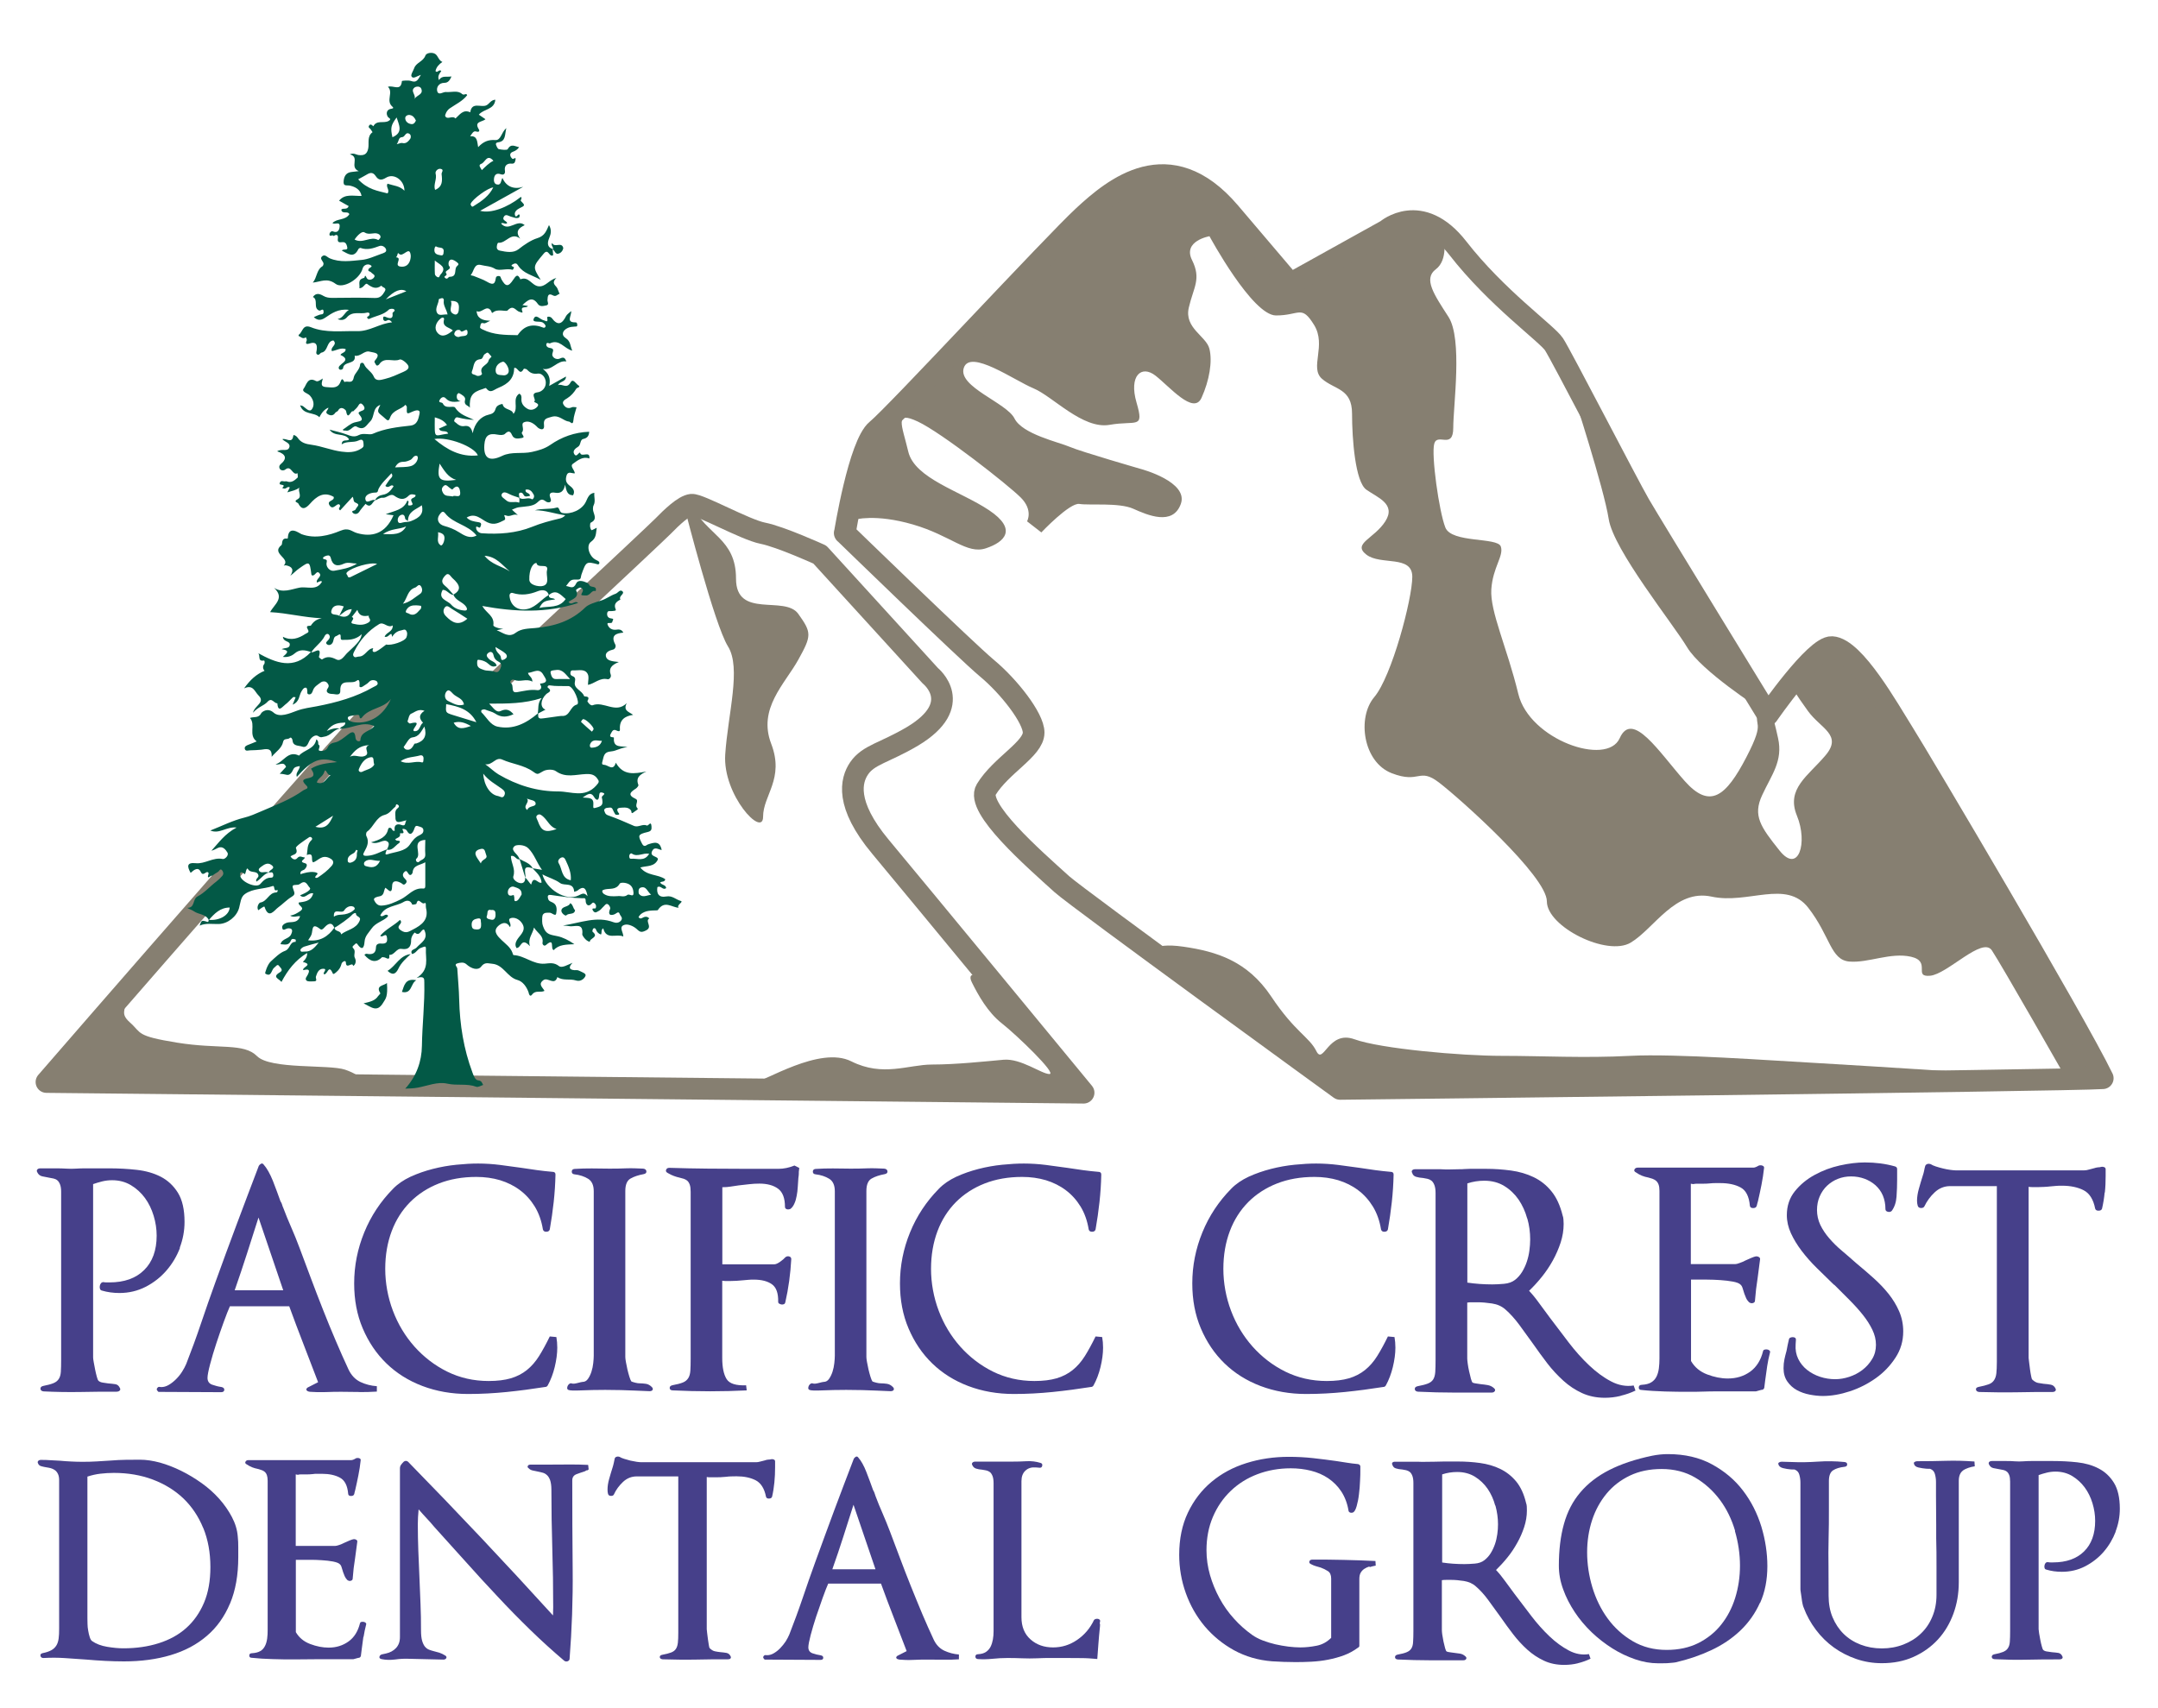 <?xml version="1.0" encoding="UTF-8"?><svg id="Layer_1" xmlns="http://www.w3.org/2000/svg" viewBox="0 0 216 170.95"><defs><style>.cls-1{fill:#035946;}.cls-2{fill:#46408a;}.cls-3{fill:#867f71;}.cls-4{fill:none;stroke:#867f71;stroke-linecap:round;stroke-linejoin:round;stroke-width:2.17px;}</style></defs><g><path class="cls-2" d="M18.02,124.91c-.32,.84-.77,1.6-1.36,2.28-.58,.67-1.28,1.22-2.08,1.63-.8,.41-1.68,.62-2.62,.62-.62,0-1.21-.08-1.75-.24-.1-.02-.17-.08-.2-.17s-.04-.19-.02-.3c.02-.11,.06-.2,.12-.27,.06-.07,.14-.11,.24-.11,.1,.02,.2,.03,.3,.03h.3c1.49,0,2.65-.41,3.48-1.24,.83-.82,1.25-1.97,1.25-3.44,0-.66-.1-1.33-.3-1.99s-.49-1.26-.87-1.78c-.38-.52-.85-.95-1.4-1.28s-1.18-.5-1.89-.5c-.34,0-.67,.04-1,.12-.32,.08-.62,.17-.9,.27v17.35c0,.08,.02,.24,.06,.47,.04,.23,.09,.48,.14,.74,.05,.26,.11,.5,.17,.72,.06,.22,.11,.35,.15,.39,.1,.1,.25,.17,.45,.2s.38,.05,.54,.08c.28,.02,.52,.05,.72,.08s.35,.16,.45,.38c.06,.1,.05,.19-.02,.26s-.18,.11-.32,.11c-1.21,0-2.42,0-3.63,.03-1.22,.02-2.44,0-3.66-.06-.2-.02-.31-.11-.32-.26-.01-.15,.09-.25,.29-.29,.42-.08,.75-.17,1-.27s.42-.24,.54-.42,.19-.42,.21-.72,.03-.7,.03-1.21v-16.83c0-.3-.04-.54-.11-.72s-.16-.32-.27-.41-.24-.15-.38-.18c-.14-.03-.28-.05-.42-.08-.24-.04-.48-.09-.71-.14-.23-.05-.4-.19-.5-.41-.06-.1-.06-.19,0-.27,.06-.08,.17-.12,.33-.12h1.6c.32,0,.65,.01,1,.03,.32,.02,.63,.02,.94,0,.3-.02,.6-.03,.9-.03h2.44c.93,0,1.84,.05,2.74,.15,.9,.1,1.71,.33,2.41,.69,.7,.36,1.28,.9,1.72,1.61,.44,.71,.66,1.69,.66,2.91,0,.89-.16,1.75-.48,2.59Z"/><path class="cls-2" d="M35.97,139.35c-.58-.01-1.18-.02-1.78-.02-.44,0-.97,0-1.6,.03-.62,.02-1.15,0-1.57-.03-.16-.02-.27-.07-.33-.15s-.03-.17,.09-.27l1.06-.54c-.48-1.27-.97-2.53-1.46-3.8-.49-1.27-.97-2.53-1.43-3.8h-5.94c-.16,.36-.37,.89-.62,1.58s-.5,1.41-.74,2.14c-.24,.73-.45,1.43-.62,2.08-.17,.65-.26,1.11-.26,1.37,0,.34,.16,.57,.47,.68s.62,.19,.92,.23c.2,.04,.3,.14,.29,.29s-.12,.23-.32,.23l-6.27-.03c-.08-.08-.13-.14-.15-.18-.04-.08-.02-.16,.06-.24,.04-.06,.11-.09,.2-.08s.15,.02,.17,.02c.26,0,.52-.08,.77-.23,.25-.15,.49-.34,.72-.57s.43-.48,.6-.75,.31-.53,.41-.77c.52-1.33,1.02-2.69,1.49-4.09,.47-1.4,.95-2.76,1.43-4.09,.7-1.95,1.42-3.89,2.14-5.82s1.46-3.87,2.2-5.82c.04-.08,.11-.15,.21-.21s.19-.04,.27,.06c.34,.38,.65,.94,.94,1.66,.28,.72,.53,1.4,.75,2.02,.08,.12,.14,.24,.17,.36s.07,.22,.11,.3c.24,.64,.51,1.3,.8,1.96,.29,.66,.57,1.35,.83,2.05,.36,.97,.74,1.97,1.13,3.02,.39,1.05,.8,2.1,1.22,3.17,.42,1.07,.85,2.11,1.28,3.12,.43,1.01,.86,1.98,1.28,2.88,.28,.58,.68,1,1.19,1.24,.51,.24,1.06,.38,1.64,.42v.54c-.58,.04-1.17,.05-1.75,.05Zm-10.1-17.45c-.4,1.27-.79,2.48-1.16,3.63-.37,1.16-.78,2.37-1.22,3.64h4.86l-2.47-7.27Z"/><path class="cls-2" d="M55.53,136.83c-.17,.7-.41,1.33-.71,1.87-.06,.1-.15,.15-.27,.15-1.27,.2-2.54,.37-3.82,.5-1.28,.13-2.57,.2-3.88,.2-1.65,0-3.17-.27-4.57-.8s-2.6-1.29-3.6-2.26c-1.01-.98-1.79-2.14-2.37-3.5s-.86-2.86-.86-4.51c0-1.77,.34-3.47,1.01-5.11,.67-1.64,1.63-3.09,2.88-4.36,.46-.48,1.05-.88,1.75-1.21,.7-.32,1.45-.58,2.23-.78,.78-.2,1.57-.34,2.37-.42,.79-.08,1.51-.12,2.16-.12,.74,0,1.48,.05,2.2,.14s1.44,.19,2.14,.29c.52,.08,1.05,.16,1.57,.23,.52,.07,1.04,.13,1.54,.17,.2,0,.3,.09,.3,.27-.02,.93-.08,1.85-.18,2.76-.1,.92-.23,1.82-.39,2.73-.04,.16-.16,.24-.36,.24-.18,0-.29-.08-.33-.24-.14-.86-.41-1.62-.81-2.28-.4-.65-.89-1.2-1.48-1.64-.58-.44-1.25-.77-1.99-1-.74-.22-1.54-.33-2.38-.33-1.39,0-2.64,.22-3.76,.66-1.12,.44-2.07,1.06-2.87,1.86-.79,.8-1.41,1.76-1.84,2.9-.43,1.14-.65,2.4-.65,3.79s.26,2.85,.77,4.19c.51,1.35,1.23,2.54,2.16,3.59,.93,1.04,2.02,1.88,3.27,2.5,1.26,.62,2.64,.94,4.15,.94,.87,0,1.6-.09,2.22-.27,.61-.18,1.15-.46,1.61-.83,.46-.37,.87-.84,1.22-1.4,.35-.56,.71-1.22,1.07-1.96l.66,.06c.06,.34,.09,.69,.09,1.06,0,.6-.09,1.26-.26,1.96Z"/><path class="cls-2" d="M65.33,139.13c-.05,.09-.16,.14-.32,.14-.52-.02-1-.04-1.42-.06s-.9-.04-1.42-.05-1.06-.02-1.6-.02c-.88,0-1.69,.02-2.4,.05-.71,.03-1.14,.02-1.28-.05-.08-.04-.12-.1-.12-.18s.02-.16,.06-.24c.04-.08,.1-.15,.18-.2,.08-.05,.16-.05,.24-.02,.1,.04,.29,.02,.56-.05s.44-.11,.5-.11c.22,0,.4-.1,.54-.3,.14-.2,.26-.44,.35-.72,.09-.28,.15-.57,.18-.86,.03-.29,.05-.54,.05-.74v-16.47c0-.6-.19-1.02-.57-1.25-.38-.23-.83-.38-1.36-.44-.18-.02-.27-.11-.27-.27s.09-.25,.27-.27c.58-.04,1.16-.05,1.73-.05,.57,.01,1.15,.02,1.73,.02s1.13,0,1.69-.03c.56-.02,1.14,0,1.72,.03,.2,.02,.31,.11,.33,.26s-.07,.25-.27,.29c-.54,.1-.99,.25-1.33,.45-.34,.2-.51,.61-.51,1.24v16.62c0,.1,.02,.27,.06,.5,.04,.23,.09,.48,.15,.74,.06,.26,.13,.51,.2,.74s.14,.39,.2,.47c.1,.04,.23,.08,.39,.12s.29,.06,.39,.06c.22,0,.44,.02,.66,.05s.42,.14,.6,.32c.1,.1,.13,.2,.08,.29Z"/><path class="cls-2" d="M79.96,117.37c0,.18-.02,.37-.05,.57-.02,.28-.04,.58-.06,.89-.02,.31-.05,.61-.11,.89-.05,.28-.12,.54-.23,.77-.1,.23-.23,.41-.39,.53-.14,.06-.27,.07-.38,.03-.11-.04-.17-.12-.17-.24,0-.86-.23-1.47-.69-1.81-.46-.34-1.09-.51-1.87-.51-.34,0-.68,.02-1.03,.06-.34,.04-.69,.08-1.06,.12-.32,.04-.59,.08-.81,.12-.22,.04-.49,.06-.81,.06v7.72h5.19c.16,0,.36-.09,.6-.26,.24-.17,.41-.32,.51-.44,.12-.1,.25-.13,.39-.09,.14,.04,.21,.13,.21,.27-.04,.74-.11,1.48-.21,2.2-.1,.73-.23,1.44-.39,2.14-.02,.08-.06,.14-.14,.17-.07,.03-.15,.04-.23,.03-.08-.01-.16-.04-.23-.08-.07-.04-.11-.1-.11-.18,.02-.87-.19-1.45-.62-1.76-.43-.31-1.04-.47-1.82-.47-.18,0-.36,0-.54,.02-.18,.01-.37,.03-.57,.05-.22,.02-.43,.04-.62,.05-.19,.01-.4,.02-.62,.02h-.42c-.1,0-.23,0-.39-.03v7.72c0,.97,.15,1.67,.44,2.13s.94,.66,1.95,.62l.06,.51c-1.21,.06-2.42,.09-3.65,.09s-2.51-.03-3.74-.09c-.2,0-.31-.08-.32-.23-.01-.15,.09-.25,.29-.29,.44-.08,.78-.17,1.03-.27s.42-.25,.54-.44c.12-.19,.19-.44,.21-.75,.02-.31,.03-.71,.03-1.19v-16.71c0-.3-.03-.54-.09-.71-.06-.17-.14-.3-.24-.39s-.22-.15-.35-.2c-.13-.04-.28-.08-.44-.12-.18-.04-.37-.09-.57-.17-.2-.07-.4-.17-.6-.29-.16-.08-.22-.19-.17-.32,.05-.13,.15-.2,.32-.2,1.31,.04,2.6,.07,3.88,.08,1.28,.01,2.57,.02,3.88,.02h3.17c.52,0,1.06-.11,1.6-.33l.48,.24c-.02,.12-.03,.27-.05,.45Z"/><path class="cls-2" d="M89.46,139.13c-.05,.09-.16,.14-.32,.14-.52-.02-1-.04-1.42-.06s-.9-.04-1.42-.05-1.06-.02-1.6-.02c-.88,0-1.69,.02-2.4,.05-.71,.03-1.14,.02-1.28-.05-.08-.04-.12-.1-.12-.18s.02-.16,.06-.24c.04-.08,.1-.15,.18-.2,.08-.05,.16-.05,.24-.02,.1,.04,.29,.02,.56-.05s.44-.11,.5-.11c.22,0,.4-.1,.54-.3,.14-.2,.26-.44,.35-.72,.09-.28,.15-.57,.18-.86,.03-.29,.05-.54,.05-.74v-16.47c0-.6-.19-1.02-.57-1.25-.38-.23-.83-.38-1.36-.44-.18-.02-.27-.11-.27-.27s.09-.25,.27-.27c.58-.04,1.16-.05,1.73-.05,.57,.01,1.15,.02,1.73,.02s1.13,0,1.69-.03c.56-.02,1.14,0,1.72,.03,.2,.02,.31,.11,.33,.26s-.07,.25-.27,.29c-.54,.1-.99,.25-1.33,.45-.34,.2-.51,.61-.51,1.24v16.62c0,.1,.02,.27,.06,.5,.04,.23,.09,.48,.15,.74,.06,.26,.13,.51,.2,.74s.14,.39,.2,.47c.1,.04,.23,.08,.39,.12s.29,.06,.39,.06c.22,0,.44,.02,.66,.05s.42,.14,.6,.32c.1,.1,.13,.2,.08,.29Z"/><path class="cls-2" d="M110.16,136.83c-.17,.7-.41,1.33-.71,1.87-.06,.1-.15,.15-.27,.15-1.27,.2-2.54,.37-3.82,.5-1.28,.13-2.57,.2-3.88,.2-1.65,0-3.17-.27-4.57-.8s-2.6-1.29-3.6-2.26c-1.01-.98-1.79-2.14-2.37-3.5s-.86-2.86-.86-4.51c0-1.77,.34-3.47,1.01-5.11,.67-1.64,1.63-3.09,2.88-4.36,.46-.48,1.05-.88,1.75-1.21,.7-.32,1.45-.58,2.23-.78,.78-.2,1.57-.34,2.37-.42,.79-.08,1.51-.12,2.16-.12,.74,0,1.48,.05,2.2,.14s1.44,.19,2.14,.29c.52,.08,1.05,.16,1.57,.23,.52,.07,1.04,.13,1.54,.17,.2,0,.3,.09,.3,.27-.02,.93-.08,1.85-.18,2.76-.1,.92-.23,1.82-.39,2.73-.04,.16-.16,.24-.36,.24-.18,0-.29-.08-.33-.24-.14-.86-.41-1.62-.81-2.28-.4-.65-.89-1.2-1.48-1.64-.58-.44-1.25-.77-1.99-1-.74-.22-1.54-.33-2.38-.33-1.39,0-2.64,.22-3.76,.66-1.12,.44-2.07,1.06-2.87,1.86-.79,.8-1.41,1.76-1.84,2.9-.43,1.14-.65,2.4-.65,3.79s.26,2.85,.77,4.19c.51,1.35,1.23,2.54,2.16,3.59,.93,1.04,2.02,1.88,3.27,2.5,1.26,.62,2.64,.94,4.15,.94,.87,0,1.6-.09,2.22-.27,.61-.18,1.15-.46,1.61-.83,.46-.37,.87-.84,1.22-1.4,.35-.56,.71-1.22,1.07-1.96l.66,.06c.06,.34,.09,.69,.09,1.06,0,.6-.09,1.26-.26,1.96Z"/><path class="cls-2" d="M139.42,136.83c-.17,.7-.41,1.33-.71,1.87-.06,.1-.15,.15-.27,.15-1.27,.2-2.54,.37-3.82,.5-1.28,.13-2.57,.2-3.88,.2-1.65,0-3.17-.27-4.57-.8s-2.6-1.29-3.6-2.26c-1.01-.98-1.79-2.14-2.37-3.5s-.86-2.86-.86-4.51c0-1.77,.34-3.47,1.01-5.11,.67-1.64,1.63-3.09,2.88-4.36,.46-.48,1.05-.88,1.75-1.21,.7-.32,1.45-.58,2.23-.78,.78-.2,1.57-.34,2.37-.42,.79-.08,1.51-.12,2.16-.12,.74,0,1.48,.05,2.2,.14s1.44,.19,2.14,.29c.52,.08,1.05,.16,1.57,.23,.52,.07,1.04,.13,1.54,.17,.2,0,.3,.09,.3,.27-.02,.93-.08,1.85-.18,2.76-.1,.92-.23,1.82-.39,2.73-.04,.16-.16,.24-.36,.24-.18,0-.29-.08-.33-.24-.14-.86-.41-1.62-.81-2.28-.4-.65-.89-1.2-1.48-1.64-.58-.44-1.25-.77-1.99-1-.74-.22-1.54-.33-2.38-.33-1.39,0-2.64,.22-3.76,.66-1.12,.44-2.07,1.06-2.87,1.86-.79,.8-1.41,1.76-1.84,2.9-.43,1.14-.65,2.4-.65,3.79s.26,2.85,.77,4.19c.51,1.35,1.23,2.54,2.16,3.59,.93,1.04,2.02,1.88,3.27,2.5,1.26,.62,2.64,.94,4.15,.94,.87,0,1.6-.09,2.22-.27,.61-.18,1.15-.46,1.61-.83,.46-.37,.87-.84,1.22-1.4,.35-.56,.71-1.22,1.07-1.96l.66,.06c.06,.34,.09,.69,.09,1.06,0,.6-.09,1.26-.26,1.96Z"/><path class="cls-2" d="M162.17,139.75c-.5,.12-1.01,.18-1.54,.18-.84,0-1.6-.16-2.28-.47-.67-.31-1.3-.72-1.87-1.24s-1.11-1.09-1.6-1.73c-.49-.64-.97-1.3-1.43-1.96-.46-.64-.92-1.27-1.37-1.89-.45-.61-.92-1.13-1.4-1.55-.36-.32-.81-.52-1.34-.6-.53-.08-1.01-.12-1.43-.12h-.54c-.18,0-.35,0-.51,.03v5.61c0,.1,.02,.27,.05,.51s.08,.5,.14,.77,.12,.52,.18,.74c.06,.22,.12,.35,.18,.39,.1,.04,.24,.07,.41,.09s.31,.04,.41,.06c.22,.02,.45,.05,.68,.09s.44,.14,.62,.3c.12,.1,.15,.2,.09,.3s-.17,.15-.33,.15h-3.68c-1.23,0-2.45-.03-3.68-.09-.2-.02-.31-.11-.32-.26-.01-.15,.09-.25,.29-.29,.44-.08,.78-.17,1.03-.27s.42-.24,.53-.42,.18-.43,.2-.74c.02-.31,.03-.71,.03-1.19v-16.71c0-.34-.04-.61-.12-.81-.08-.2-.18-.35-.3-.44s-.25-.15-.39-.18c-.14-.03-.28-.05-.42-.08-.28-.02-.52-.06-.72-.12-.2-.06-.33-.19-.39-.39-.06-.1-.06-.19,0-.26,.06-.07,.16-.11,.3-.11h2.53c.34,.02,.66,.03,.97,.02,.3,0,.61-.02,.94-.02,.18,0,.36,0,.53-.02,.17,0,.35-.02,.53-.02h1.6c.84,0,1.67,.06,2.49,.17,.81,.11,1.57,.33,2.26,.66s1.29,.8,1.79,1.42c.5,.61,.87,1.42,1.12,2.43,.04,.1,.07,.23,.08,.39,.01,.16,.02,.31,.02,.45,0,.62-.1,1.24-.3,1.86-.2,.61-.46,1.21-.78,1.79-.32,.58-.69,1.13-1.1,1.64-.41,.51-.84,.98-1.28,1.4,.32,.34,.66,.75,1.01,1.24,.35,.48,.71,.97,1.07,1.45,.6,.8,1.23,1.63,1.89,2.49,.65,.85,1.34,1.62,2.05,2.29,.71,.67,1.44,1.21,2.19,1.6,.74,.39,1.5,.53,2.26,.41l.18,.51c-.46,.22-.95,.39-1.45,.51Zm-9.31-17.77c-.19-.7-.48-1.33-.86-1.89-.38-.55-.86-1.01-1.43-1.36-.57-.35-1.24-.53-2.01-.53-.58,0-1.15,.09-1.69,.27v9.93c.8,.12,1.64,.18,2.5,.18,.34,0,.73-.02,1.18-.06,.44-.04,.8-.17,1.09-.39,.28-.22,.52-.49,.71-.8,.19-.31,.35-.65,.47-1.01s.21-.73,.26-1.12c.05-.38,.08-.75,.08-1.12,0-.7-.09-1.41-.29-2.11Z"/><path class="cls-2" d="M176.88,136.78c-.07,.47-.14,.95-.2,1.43l-.09,.72c-.04,.14-.14,.21-.3,.21l-.54,.15h-3.83c-.46,0-.93,0-1.39,.02s-.93,.02-1.39,.02c-.84,0-1.68,0-2.5-.03s-1.6-.07-2.32-.15c-.2,0-.3-.09-.29-.26,0-.17,.12-.26,.32-.26,.38-.02,.69-.1,.92-.24,.23-.14,.41-.33,.53-.57s.2-.52,.24-.83c.04-.31,.06-.64,.06-.98v-16.8c0-.26-.03-.47-.09-.63-.06-.16-.15-.29-.26-.38s-.23-.15-.36-.2c-.13-.04-.27-.08-.41-.12-.22-.04-.43-.1-.63-.18-.2-.08-.4-.19-.6-.33-.16-.08-.21-.18-.15-.3s.17-.18,.33-.18h11.58c.12,0,.3-.07,.54-.21,.14-.04,.27-.03,.38,.02,.11,.05,.16,.13,.14,.23-.06,.56-.15,1.13-.26,1.69-.11,.56-.23,1.11-.35,1.63-.02,.08-.04,.15-.06,.21-.02,.06-.04,.14-.06,.24-.04,.16-.16,.24-.36,.24s-.31-.08-.33-.24c-.08-.92-.39-1.53-.92-1.82-.53-.29-1.21-.44-2.04-.44h-.51c-.18,0-.36,.01-.54,.03-.2,.02-.41,.03-.63,.03h-.63c-.16,0-.27,.01-.32,.03-.05,.02-.16,.01-.32-.03v8.05h4.43c.1,0,.25-.03,.45-.11,.2-.07,.4-.15,.6-.26,.22-.1,.42-.19,.59-.26,.17-.07,.31-.12,.41-.14,.12-.02,.23,0,.33,.06,.1,.06,.14,.14,.12,.24-.04,.3-.08,.61-.12,.92-.04,.31-.08,.62-.12,.92-.12,.74-.21,1.51-.27,2.29,0,.12-.07,.2-.21,.24-.14,.04-.27,0-.39-.09-.12-.12-.22-.26-.29-.42-.07-.16-.13-.3-.17-.42-.06-.18-.12-.36-.17-.54s-.13-.31-.23-.39c-.12-.12-.37-.22-.75-.29-.38-.07-.8-.12-1.25-.15s-.9-.05-1.34-.05h-1.6v8.15c.36,.62,.9,1.07,1.61,1.34s1.4,.41,2.07,.41c.87,0,1.61-.23,2.25-.69,.63-.46,1.06-1.15,1.28-2.05,.02-.08,.07-.13,.15-.15,.08-.02,.16-.03,.24-.02,.08,0,.16,.04,.23,.09,.07,.05,.1,.12,.08,.2-.12,.46-.22,.93-.29,1.4Z"/><path class="cls-2" d="M189.7,135.95c-.51,.78-1.16,1.46-1.95,2.02s-1.65,1-2.59,1.31-1.85,.47-2.71,.47c-.42,0-.87-.05-1.33-.14s-.89-.24-1.27-.45c-.38-.21-.7-.5-.95-.86-.25-.36-.38-.8-.38-1.33,0-.32,.03-.62,.09-.9,.06-.28,.13-.56,.21-.84,.04-.22,.08-.43,.12-.62,.04-.19,.08-.37,.12-.53,.02-.08,.06-.14,.14-.17,.07-.03,.15-.05,.23-.05,.1,0,.18,.02,.24,.06,.06,.04,.09,.1,.09,.18l-.03,.48c-.04,.54,.05,1.03,.26,1.46,.21,.43,.51,.8,.89,1.1s.81,.53,1.3,.69c.48,.16,.99,.24,1.51,.24,.46,0,.94-.08,1.42-.24,.48-.16,.92-.39,1.31-.69s.71-.66,.97-1.09,.38-.9,.38-1.42-.12-1.01-.36-1.51c-.24-.5-.56-1-.95-1.49-.39-.49-.84-.99-1.34-1.49l-1.54-1.54v.03c-.58-.56-1.16-1.13-1.73-1.69-.57-.56-1.08-1.14-1.52-1.72-.44-.58-.8-1.17-1.07-1.76-.27-.59-.41-1.2-.41-1.82,0-.92,.27-1.72,.8-2.38,.53-.66,1.19-1.21,1.98-1.64,.78-.43,1.63-.75,2.53-.95,.9-.2,1.74-.3,2.5-.3,1.07,0,2.06,.13,2.99,.39,.16,.04,.24,.13,.24,.27v1.09c0,.54-.02,1.1-.06,1.67s-.2,1.05-.48,1.43c-.1,.1-.23,.13-.39,.09-.16-.04-.24-.13-.24-.27,0-.5-.09-.95-.26-1.36-.17-.4-.42-.74-.74-1.03-.32-.28-.69-.5-1.1-.65s-.86-.23-1.34-.23-.9,.08-1.31,.24c-.41,.16-.77,.39-1.09,.69s-.56,.66-.74,1.07c-.18,.41-.27,.87-.27,1.37s.11,1.02,.33,1.48c.22,.46,.52,.91,.89,1.34,.37,.43,.79,.85,1.27,1.25,.47,.4,.95,.81,1.43,1.24,.58,.48,1.16,.98,1.72,1.48,.56,.5,1.07,1.03,1.51,1.58,.44,.55,.8,1.14,1.07,1.76,.27,.62,.41,1.3,.41,2.02,0,.97-.26,1.84-.77,2.62Z"/><path class="cls-2" d="M210.66,119.38c-.05,.55-.14,1.09-.26,1.61-.04,.14-.16,.21-.36,.21-.18,0-.29-.07-.33-.21-.18-.92-.57-1.54-1.16-1.84-.59-.3-1.31-.45-2.16-.45-.22,0-.42,0-.6,.02-.18,.01-.37,.03-.57,.05-.18,.02-.39,.04-.62,.05-.23,.01-.43,.02-.59,.02h-.51c-.16,0-.31,0-.45-.03v17.13c0,.06,.02,.21,.05,.44,.03,.23,.06,.47,.09,.71s.07,.46,.11,.66c.04,.2,.07,.31,.09,.33,.2,.2,.4,.32,.6,.36,.2,.04,.39,.07,.57,.09,.28,.02,.52,.05,.72,.09,.2,.04,.35,.16,.45,.36,.06,.1,.06,.19,0,.26s-.16,.11-.3,.11c-1.23,0-2.45,0-3.66,.03-1.22,.02-2.44,0-3.66-.03-.2-.02-.31-.1-.33-.24s.07-.23,.27-.27c.42-.08,.75-.17,1-.26s.42-.23,.54-.41,.2-.41,.23-.69c.03-.28,.05-.66,.05-1.15v-17.59h-4.68c-.58,0-1.1,.21-1.54,.62-.44,.41-.78,.88-1.03,1.4-.06,.12-.18,.18-.35,.17-.17,0-.28-.09-.32-.23-.02-.08-.04-.15-.05-.23-.01-.07-.02-.15-.02-.26,0-.36,.06-.76,.18-1.19,.12-.43,.25-.87,.39-1.31,.06-.18,.11-.35,.14-.51,.03-.16,.06-.32,.11-.48,.04-.1,.12-.17,.23-.2,.11-.03,.22-.02,.32,.02,.12,.08,.29,.16,.51,.23,.22,.07,.46,.14,.71,.2s.49,.11,.72,.14,.41,.05,.53,.05h12.91c.12,0,.28-.02,.47-.08,.19-.05,.37-.09,.53-.14,.1-.04,.22-.06,.35-.08,.13,0,.25-.02,.35-.05,.1-.02,.2,0,.29,.03,.09,.04,.14,.11,.14,.21v.66c0,.56-.02,1.12-.08,1.67Z"/></g><g><path class="cls-2" d="M23.02,160.53c-.55,1.31-1.32,2.39-2.32,3.24-1,.86-2.2,1.5-3.61,1.92-1.4,.42-2.96,.63-4.68,.63-.63,0-1.25-.02-1.88-.05s-1.24-.08-1.85-.13c-.72-.05-1.43-.1-2.16-.15-.72-.05-1.44-.05-2.16-.01-.18,0-.28-.07-.31-.22-.03-.14,.05-.23,.23-.27,.36-.07,.64-.17,.86-.29,.22-.12,.38-.28,.5-.47,.12-.19,.19-.42,.23-.7s.05-.61,.05-1.01v-14.83c0-.27-.04-.48-.12-.64-.08-.16-.18-.29-.31-.38-.13-.09-.26-.15-.4-.19s-.28-.06-.4-.08c-.22-.03-.4-.08-.56-.12-.16-.04-.27-.14-.32-.28-.05-.09-.05-.17,.01-.24,.06-.07,.15-.11,.26-.11,.32,0,.64,0,.97,.03,.32,.02,.63,.04,.94,.05,.39,.04,.77,.06,1.14,.08,.37,.02,.75,.03,1.14,.03,.48,0,.96-.01,1.42-.04,.46-.03,.95-.06,1.45-.09,.46-.04,.95-.06,1.45-.07,.5,0,.97-.01,1.42-.01,.63,0,1.29,.1,2,.29,.71,.2,1.41,.47,2.12,.82s1.39,.76,2.05,1.23c.66,.47,1.25,1,1.76,1.57,.51,.57,.93,1.18,1.27,1.82,.34,.64,.54,1.3,.59,1.96,.04,.34,.05,.7,.05,1.07v.99c0,1.79-.27,3.33-.82,4.64Zm-2.68-7.56c-.47-1.16-1.14-2.15-1.98-2.96-.85-.81-1.87-1.44-3.06-1.89s-2.49-.67-3.9-.67c-.46,0-.92,.03-1.35,.08-.44,.05-.87,.15-1.3,.29v14.19c0,.14,0,.33,.01,.56,0,.23,.03,.46,.07,.68,.04,.22,.08,.43,.15,.63,.06,.2,.14,.33,.23,.4,.41,.29,.92,.48,1.52,.58,.6,.1,1.14,.15,1.62,.15,1.29,0,2.47-.17,3.54-.51,1.07-.34,1.99-.84,2.75-1.52s1.35-1.52,1.78-2.53,.64-2.21,.64-3.57c0-1.45-.24-2.75-.71-3.91Z"/><path class="cls-2" d="M36.37,163.87c-.06,.42-.12,.84-.17,1.27l-.08,.64c-.04,.12-.12,.19-.27,.19l-.48,.13h-3.41c-.41,0-.82,0-1.23,.01-.41,0-.82,.01-1.23,.01-.75,0-1.49,0-2.23-.03-.73-.02-1.42-.06-2.06-.13-.18,0-.26-.08-.26-.23,0-.15,.1-.23,.28-.23,.34-.02,.61-.09,.82-.21s.36-.29,.47-.51c.11-.21,.18-.46,.22-.74s.05-.57,.05-.87v-14.94c0-.23-.03-.42-.08-.56-.05-.14-.13-.26-.23-.34s-.21-.14-.32-.17-.24-.07-.36-.11c-.2-.04-.38-.09-.56-.16-.18-.07-.36-.17-.54-.29-.14-.07-.19-.16-.13-.27s.15-.16,.29-.16h10.3c.11,0,.27-.06,.48-.19,.13-.04,.24-.03,.34,.01,.1,.05,.14,.11,.12,.2-.05,.5-.13,1-.23,1.5-.1,.5-.2,.98-.31,1.45-.02,.07-.04,.13-.05,.19s-.04,.12-.05,.22c-.04,.14-.14,.21-.32,.21s-.28-.07-.29-.21c-.07-.82-.34-1.36-.82-1.62-.47-.26-1.08-.39-1.81-.39h-.46c-.16,0-.32,0-.48,.03-.18,.02-.37,.03-.56,.03h-.56c-.14,0-.24,0-.28,.03-.05,.02-.14,0-.28-.03v7.16h3.94c.09,0,.22-.03,.4-.09,.18-.06,.36-.14,.54-.23,.2-.09,.37-.17,.52-.23,.15-.06,.27-.1,.36-.12,.11-.02,.21,0,.29,.05,.09,.05,.13,.12,.11,.21-.04,.27-.07,.54-.11,.82s-.07,.55-.11,.82c-.11,.66-.19,1.34-.24,2.04,0,.11-.06,.18-.19,.22s-.24,0-.35-.08c-.11-.11-.19-.23-.26-.38-.06-.14-.11-.27-.15-.38-.05-.16-.1-.32-.15-.48-.04-.16-.11-.28-.2-.35-.11-.11-.33-.19-.67-.26-.34-.06-.71-.11-1.11-.13-.4-.03-.8-.04-1.19-.04h-1.42v7.24c.32,.55,.8,.95,1.44,1.19,.63,.24,1.25,.36,1.84,.36,.77,0,1.43-.21,2-.62s.94-1.02,1.14-1.82c.02-.07,.06-.12,.13-.13,.07-.02,.14-.02,.22-.01,.07,0,.14,.04,.2,.08,.06,.05,.09,.1,.07,.17-.11,.41-.19,.83-.26,1.25Z"/><path class="cls-2" d="M58.71,147.18c-.06,.05-.12,.09-.17,.11-.29,.09-.57,.19-.84,.29-.28,.11-.42,.31-.42,.62,0,2.99,.01,5.97,.04,8.96,.03,2.98-.08,5.96-.31,8.93-.02,.11-.09,.18-.2,.22-.12,.04-.23,.02-.33-.05-1.14-.97-2.27-1.99-3.39-3.08-1.12-1.09-2.22-2.21-3.3-3.37-1.08-1.15-2.15-2.31-3.2-3.49-1.06-1.17-2.09-2.32-3.11-3.45-.3-.36-.56-.65-.78-.88-.22-.23-.48-.53-.8-.89-.05,.52-.08,1.01-.08,1.48,0,.89,.02,1.78,.05,2.65,.04,.88,.07,1.75,.11,2.63,.04,.91,.07,1.81,.11,2.7,.04,.88,.05,1.77,.05,2.67,0,.43,.04,.77,.11,1.02,.07,.25,.17,.45,.28,.59,.12,.14,.26,.25,.42,.31s.32,.11,.48,.15c.18,.04,.36,.09,.55,.15s.38,.16,.58,.28c.12,.07,.16,.16,.11,.26-.05,.1-.15,.15-.3,.15l-3.4-.08c-.46-.02-.94,0-1.42,.07-.48,.06-.94,.05-1.37-.04-.16-.04-.23-.12-.2-.24,.03-.12,.12-.21,.28-.24l.37-.08c.41-.09,.75-.27,1.01-.55s.39-.64,.39-1.09v-16.89c0-.14,.04-.26,.11-.36,.07-.1,.16-.2,.27-.31,.14-.11,.29-.11,.43,0,4.95,5.06,9.79,10.19,14.51,15.39,0-.14,0-.28,.01-.42,0-.13,.01-.27,.01-.42,0-1.97-.03-3.92-.09-5.87-.06-1.95-.09-3.91-.09-5.87,0-.41-.05-.73-.13-.97-.09-.23-.2-.41-.34-.52-.13-.12-.28-.19-.44-.23-.16-.03-.32-.07-.48-.11-.2-.04-.37-.07-.52-.11s-.27-.11-.36-.21c-.11-.07-.14-.15-.09-.24,.04-.09,.14-.13,.28-.13h1.93c.63,0,1.26,0,1.9-.01,.64,0,1.29,0,1.93,.04l.05,.46c-.05,.02-.11,.05-.17,.11Z"/><path class="cls-2" d="M77.51,148.4c-.05,.49-.12,.97-.23,1.43-.04,.12-.14,.19-.32,.19-.16,0-.26-.06-.29-.19-.16-.82-.51-1.37-1.03-1.64-.53-.27-1.17-.4-1.92-.4-.2,0-.37,0-.54,.01-.16,0-.33,.02-.51,.04-.16,.02-.34,.03-.55,.04-.21,0-.38,.01-.52,.01h-.46c-.14,0-.28,0-.4-.03v15.23c0,.05,.01,.18,.04,.39s.05,.42,.08,.63c.03,.21,.06,.41,.09,.59s.06,.28,.08,.29c.18,.18,.36,.29,.54,.32,.18,.04,.35,.06,.51,.08,.25,.02,.46,.05,.64,.08,.18,.04,.31,.14,.4,.32,.05,.09,.05,.16,0,.23s-.14,.09-.27,.09c-1.09,0-2.18,0-3.26,.03-1.08,.02-2.17,0-3.26-.03-.18-.02-.28-.09-.29-.21s.06-.21,.24-.24c.38-.07,.67-.15,.89-.23,.21-.08,.38-.2,.48-.36,.11-.16,.17-.37,.2-.62,.03-.25,.04-.59,.04-1.02v-15.63h-4.16c-.52,0-.97,.18-1.37,.55-.39,.37-.7,.78-.91,1.25-.05,.11-.16,.16-.31,.15-.15,0-.25-.08-.28-.2-.02-.07-.03-.14-.04-.2,0-.06-.01-.14-.01-.23,0-.32,.05-.67,.16-1.06,.11-.38,.22-.77,.35-1.17,.05-.16,.09-.31,.12-.46,.03-.14,.06-.29,.09-.43,.04-.09,.1-.15,.2-.17,.1-.03,.19-.02,.28,.01,.11,.07,.26,.14,.46,.2,.2,.06,.41,.12,.63,.18,.22,.05,.44,.09,.64,.12,.21,.03,.36,.04,.47,.04h11.48c.11,0,.25-.02,.42-.07,.17-.04,.32-.09,.47-.12,.09-.04,.19-.06,.31-.07,.12,0,.22-.02,.31-.04,.09-.02,.17,0,.26,.03,.08,.04,.12,.1,.12,.19v.59c0,.5-.02,1-.07,1.49Z"/><path class="cls-2" d="M94.41,166.15c-.52,0-1.04-.01-1.58-.01-.39,0-.87,0-1.42,.03s-1.02,0-1.39-.03c-.14-.02-.24-.06-.29-.13-.05-.07-.03-.15,.08-.24l.94-.48c-.43-1.13-.86-2.25-1.3-3.38-.44-1.13-.86-2.25-1.27-3.38h-5.28c-.14,.32-.33,.79-.55,1.41s-.44,1.25-.66,1.9c-.21,.65-.4,1.27-.55,1.85s-.23,.99-.23,1.22c0,.3,.14,.5,.42,.6,.28,.1,.55,.16,.82,.2,.18,.04,.26,.12,.25,.26,0,.13-.1,.2-.28,.2l-5.58-.03c-.07-.07-.12-.12-.13-.16-.04-.07-.02-.14,.05-.22,.04-.05,.09-.08,.17-.07,.08,0,.13,.01,.15,.01,.23,0,.46-.07,.68-.2,.22-.13,.44-.3,.64-.51,.2-.21,.38-.43,.54-.67,.15-.24,.27-.47,.36-.68,.46-1.18,.91-2.39,1.33-3.63,.42-1.24,.84-2.45,1.27-3.63,.63-1.73,1.26-3.46,1.9-5.18,.64-1.72,1.3-3.44,1.96-5.17,.04-.07,.1-.13,.19-.19,.09-.05,.17-.04,.24,.05,.3,.34,.58,.83,.83,1.48,.25,.64,.47,1.24,.67,1.8,.07,.11,.12,.22,.15,.32,.03,.11,.06,.2,.09,.27,.21,.57,.45,1.15,.71,1.74,.26,.59,.5,1.2,.74,1.82,.32,.86,.66,1.75,1.01,2.68s.71,1.87,1.09,2.81c.38,.95,.76,1.87,1.14,2.78,.38,.9,.77,1.76,1.14,2.56,.25,.52,.6,.88,1.06,1.1,.46,.21,.94,.34,1.46,.38v.48c-.52,.04-1.04,.05-1.56,.04Zm-8.98-15.51c-.36,1.13-.7,2.2-1.03,3.23-.33,1.03-.69,2.1-1.09,3.23h4.32l-2.2-6.46Z"/><path class="cls-2" d="M110.11,162.57c0,.07-.01,.15-.01,.24-.07,.66-.12,1.26-.16,1.78-.04,.53-.07,1.02-.11,1.49-.54-.05-1.07-.09-1.6-.09-.53,0-1.05-.01-1.57-.01h-1.42c-.48,0-.97,0-1.45,.03-.5,.02-.99,.02-1.47,0-.48-.02-.97-.03-1.48-.03s-1.02,.03-1.5,.08c-.48,.05-.97,.06-1.45,.03-.18-.02-.26-.1-.26-.26,0-.15,.1-.23,.28-.23,.32-.02,.58-.09,.78-.23,.2-.13,.35-.31,.46-.52,.11-.22,.18-.46,.23-.72,.05-.27,.07-.55,.07-.86v-14.8c0-.3-.04-.55-.11-.72s-.16-.31-.27-.39c-.11-.08-.23-.13-.36-.16-.13-.03-.26-.05-.39-.07-.23-.02-.44-.05-.62-.11s-.3-.17-.38-.35c-.05-.09-.05-.17,.01-.24,.06-.07,.16-.11,.28-.11h3.67c.48,0,.97-.01,1.46-.04,.49-.03,.96,.03,1.41,.17,.14,.04,.2,.13,.17,.28-.03,.15-.12,.22-.28,.2l-.38-.03c-.41-.03-.75,.07-1.02,.32-.27,.25-.4,.6-.4,1.05v13.62c0,.95,.3,1.69,.91,2.23,.61,.54,1.36,.8,2.25,.8s1.68-.25,2.41-.75c.73-.5,1.3-1.16,1.69-1.99,.04-.05,.09-.09,.18-.11,.08-.02,.15-.02,.21-.01,.06,0,.12,.04,.17,.08,.05,.05,.07,.1,.05,.17-.02,.09-.03,.17-.04,.24Z"/><path class="cls-2" d="M137.06,156.82c-.19,.06-.36,.14-.51,.24-.15,.1-.27,.23-.36,.39s-.13,.37-.13,.62v6.68c0,.09-.04,.15-.13,.19-.43,.32-.9,.58-1.41,.77-.51,.19-1.04,.33-1.6,.44s-1.11,.17-1.66,.2c-.56,.03-1.08,.04-1.58,.04-.8,0-1.59-.03-2.36-.08-1.39-.11-2.66-.48-3.81-1.11-1.14-.63-2.12-1.44-2.94-2.41-.81-.97-1.44-2.08-1.88-3.31-.44-1.23-.66-2.51-.66-3.83,0-1.59,.29-3,.87-4.22s1.37-2.25,2.36-3.08,2.15-1.46,3.49-1.88c1.33-.42,2.75-.63,4.25-.63,.8,0,1.61,.04,2.43,.13,.81,.09,1.6,.19,2.37,.3,.36,.05,.7,.11,1.03,.16s.67,.1,1.03,.13c.09,0,.16,.03,.22,.08s.08,.11,.08,.16v.35c0,.29,0,.66-.03,1.11-.02,.46-.05,.9-.11,1.34-.05,.44-.13,.83-.23,1.18-.1,.35-.22,.56-.36,.63-.11,.04-.21,.04-.29,.01-.09-.03-.14-.09-.16-.17-.12-.75-.37-1.39-.72-1.93s-.8-.98-1.31-1.33c-.52-.35-1.1-.6-1.74-.76-.64-.16-1.31-.24-2.01-.24-1.2,0-2.31,.2-3.34,.59s-1.92,.95-2.68,1.68-1.35,1.59-1.78,2.6c-.43,1.01-.64,2.12-.64,3.34,0,.84,.12,1.66,.35,2.47,.23,.8,.55,1.58,.95,2.32s.88,1.42,1.45,2.05c.56,.63,1.18,1.17,1.84,1.64,.3,.21,.66,.4,1.06,.55,.4,.15,.82,.28,1.25,.38,.43,.1,.86,.17,1.3,.23,.44,.05,.83,.08,1.19,.08,.54,0,1.08-.06,1.64-.17s1.04-.38,1.45-.79v-5.93c0-.36-.11-.61-.33-.75-.22-.14-.46-.26-.71-.35-.18-.05-.35-.1-.51-.15s-.32-.11-.48-.2c-.14-.07-.19-.16-.15-.28,.05-.12,.15-.17,.31-.17,1.05,0,2.1,0,3.15,.03s2.1,.05,3.15,.11l.03,.46c-.22,.04-.42,.09-.6,.15Z"/><path class="cls-2" d="M157.93,166.51c-.45,.11-.9,.16-1.37,.16-.75,0-1.43-.14-2.02-.42-.6-.28-1.15-.64-1.66-1.1-.51-.46-.98-.97-1.42-1.54-.44-.57-.86-1.15-1.27-1.74-.41-.57-.82-1.13-1.22-1.68-.4-.55-.82-1.01-1.25-1.38-.32-.29-.72-.46-1.19-.54-.47-.07-.9-.11-1.27-.11h-.48c-.16,0-.31,0-.46,.03v4.99c0,.09,.01,.24,.04,.46,.03,.21,.07,.44,.12,.68s.11,.46,.16,.66c.05,.2,.11,.31,.16,.35,.09,.04,.21,.06,.36,.08s.27,.04,.36,.05c.2,.02,.4,.05,.6,.08s.39,.12,.55,.27c.11,.09,.13,.18,.08,.27-.05,.09-.15,.13-.3,.13h-3.27c-1.09,0-2.18-.03-3.27-.08-.18-.02-.27-.09-.28-.23,0-.13,.08-.22,.26-.26,.39-.07,.7-.15,.91-.24,.21-.09,.37-.21,.47-.38,.1-.16,.16-.38,.17-.66,.02-.28,.03-.63,.03-1.06v-14.85c0-.3-.04-.55-.11-.72-.07-.18-.16-.31-.27-.39s-.22-.13-.35-.16c-.12-.03-.25-.05-.38-.07-.25-.02-.46-.05-.64-.11-.18-.05-.29-.17-.35-.35-.05-.09-.05-.16,0-.23,.05-.06,.14-.09,.27-.09h2.25c.3,.02,.59,.02,.86,.01,.27,0,.54-.01,.83-.01,.16,0,.32,0,.47-.01,.15,0,.31-.01,.47-.01h1.42c.75,0,1.49,.05,2.21,.15s1.39,.29,2.01,.59,1.15,.72,1.6,1.26c.45,.55,.78,1.27,.99,2.16,.04,.09,.06,.21,.07,.35,0,.14,.01,.28,.01,.4,0,.55-.09,1.1-.27,1.65s-.41,1.08-.7,1.59c-.29,.52-.61,1.01-.98,1.46-.37,.46-.75,.87-1.14,1.25,.29,.3,.59,.67,.9,1.1s.63,.86,.95,1.29c.54,.72,1.1,1.45,1.68,2.21,.58,.76,1.19,1.44,1.82,2.04s1.28,1.07,1.94,1.42,1.33,.47,2.01,.36l.16,.46c-.41,.2-.84,.35-1.29,.46Zm-8.27-15.79c-.17-.63-.42-1.18-.76-1.68-.34-.49-.76-.89-1.27-1.21-.51-.31-1.1-.47-1.78-.47-.52,0-1.02,.08-1.5,.24v8.82c.72,.11,1.46,.16,2.23,.16,.3,0,.65-.02,1.04-.05s.72-.15,.97-.35c.25-.2,.46-.43,.63-.71s.31-.58,.42-.9c.11-.32,.18-.65,.23-.99,.05-.34,.07-.67,.07-.99,0-.63-.09-1.25-.26-1.88Z"/><path class="cls-2" d="M176.16,160.45c-.48,1.07-1.14,2-1.97,2.79-.83,.79-1.8,1.44-2.91,1.96-1.11,.52-2.29,.92-3.54,1.21-.11,.02-.24,.04-.39,.05-.15,.02-.31,.03-.48,.04-.17,0-.34,.01-.52,.01h-.4c-.73,0-1.49-.13-2.28-.4-.79-.27-1.55-.63-2.28-1.09-.73-.46-1.43-1-2.08-1.62-.65-.63-1.22-1.3-1.7-2.03s-.87-1.48-1.15-2.27c-.29-.79-.43-1.57-.43-2.36,0-1.57,.17-2.97,.51-4.18,.34-1.22,.88-2.27,1.64-3.16,.75-.89,1.72-1.64,2.9-2.24,1.18-.6,2.61-1.08,4.29-1.43,.25-.05,.51-.09,.79-.12s.54-.04,.79-.04c1.68,0,3.15,.34,4.4,1.02,1.25,.68,2.29,1.55,3.11,2.63,.82,1.07,1.43,2.28,1.84,3.61,.4,1.33,.6,2.65,.6,3.95,0,1.38-.24,2.6-.72,3.67Zm-2.49-7.2c-.34-1.15-.84-2.19-1.52-3.1s-1.49-1.65-2.47-2.23c-.97-.57-2.1-.86-3.36-.86-1.2,0-2.26,.22-3.18,.66-.92,.44-1.7,1.04-2.33,1.8-.63,.76-1.12,1.65-1.45,2.65-.33,1.01-.5,2.09-.5,3.23s.17,2.32,.52,3.49c.35,1.16,.86,2.21,1.54,3.14,.68,.93,1.52,1.69,2.51,2.27,.99,.58,2.12,.87,3.39,.87,1.2,0,2.25-.23,3.16-.68,.91-.46,1.68-1.07,2.29-1.84,.62-.77,1.09-1.67,1.41-2.69,.32-1.03,.48-2.11,.48-3.23s-.17-2.32-.51-3.47Z"/><path class="cls-2" d="M196.53,147.18c-.31,.2-.47,.55-.47,1.07v10.14c0,1.13-.18,2.18-.54,3.16-.36,.98-.87,1.84-1.54,2.57-.67,.73-1.48,1.31-2.43,1.74s-2.01,.64-3.19,.64c-.89,0-1.75-.14-2.56-.42-.81-.28-1.56-.66-2.24-1.15-.68-.49-1.28-1.08-1.8-1.77-.52-.69-.93-1.43-1.23-2.24-.04-.07-.07-.2-.11-.37-.04-.18-.07-.37-.09-.56-.03-.2-.05-.38-.08-.55-.03-.17-.04-.29-.04-.36v-10.65c0-.29-.04-.55-.11-.8-.07-.25-.22-.42-.46-.51-.05-.02-.11-.02-.16-.01-.05,0-.13,0-.24-.01-.25-.02-.51-.06-.78-.13-.27-.07-.42-.21-.46-.4-.02-.07,0-.13,.08-.17,.07-.04,.15-.07,.24-.07l1.02,.03c.88,.04,1.75,.02,2.63-.04,.87-.06,1.76-.05,2.65,.04,.18,.02,.27,.1,.27,.24s-.09,.22-.27,.24c-.48,.05-.86,.17-1.14,.35-.28,.18-.42,.54-.42,1.07v2.87c0,.95,0,1.9-.03,2.87s-.02,1.92-.01,2.87,.01,1.9,.01,2.87c0,.8,.13,1.53,.4,2.17,.27,.64,.64,1.2,1.11,1.66,.47,.46,1.04,.82,1.69,1.07,.65,.25,1.36,.38,2.13,.38s1.49-.13,2.16-.39,1.25-.62,1.74-1.09c.49-.46,.88-1.03,1.15-1.69,.28-.66,.42-1.39,.42-2.2v-2.84c0-.93,0-1.87-.03-2.82v-1.34c0-.48,0-.97-.01-1.46,0-.49-.01-.98-.01-1.46v-1.37c0-.29-.04-.55-.11-.8-.07-.25-.22-.42-.46-.51-.05-.02-.11-.02-.16-.01-.05,0-.13,0-.24-.01-.25-.02-.51-.06-.78-.12-.27-.06-.42-.19-.46-.39-.02-.07,0-.13,.08-.17,.07-.04,.15-.07,.24-.07,.97,0,1.92-.01,2.87-.04,.95-.03,1.9,0,2.87,.07l.03,.48c-.47,.07-.85,.21-1.17,.4Z"/><path class="cls-2" d="M211.77,153.32c-.29,.75-.69,1.43-1.21,2.03s-1.14,1.08-1.85,1.45c-.72,.37-1.49,.55-2.33,.55-.56,0-1.07-.07-1.56-.22-.09-.02-.15-.07-.17-.15-.03-.08-.03-.17-.01-.27,.02-.1,.05-.18,.11-.24,.05-.06,.12-.09,.21-.09,.09,.02,.18,.03,.27,.03h.27c1.32,0,2.36-.37,3.1-1.1,.74-.73,1.11-1.75,1.11-3.06,0-.59-.09-1.18-.27-1.77-.18-.59-.44-1.12-.78-1.58-.34-.46-.76-.84-1.25-1.14-.49-.29-1.05-.44-1.68-.44-.3,0-.6,.04-.88,.11-.29,.07-.55,.15-.8,.24v15.42c0,.07,.02,.21,.05,.42s.08,.43,.12,.66c.05,.23,.09,.45,.15,.64,.05,.2,.1,.31,.13,.35,.09,.09,.22,.15,.4,.17,.18,.03,.34,.05,.48,.07,.25,.02,.46,.04,.64,.07,.18,.03,.31,.14,.4,.33,.05,.09,.05,.17-.01,.23s-.16,.09-.28,.09c-1.07,0-2.15,0-3.23,.03s-2.17,0-3.26-.05c-.18-.02-.27-.09-.28-.23,0-.13,.08-.22,.25-.26,.38-.07,.67-.15,.89-.24,.21-.09,.38-.21,.48-.38,.11-.16,.17-.37,.19-.64s.03-.63,.03-1.07v-14.96c0-.27-.03-.48-.09-.64-.06-.16-.14-.28-.24-.36-.1-.08-.21-.13-.34-.16-.12-.03-.25-.05-.37-.07-.22-.04-.43-.08-.63-.12s-.35-.17-.44-.36c-.05-.09-.05-.17,0-.24s.15-.11,.29-.11h1.42c.29,0,.58,0,.88,.03,.29,.02,.56,.02,.83,0,.27-.02,.54-.03,.8-.03h2.17c.82,0,1.64,.04,2.44,.13,.8,.09,1.52,.29,2.14,.62,.63,.32,1.14,.8,1.53,1.43,.39,.63,.59,1.5,.59,2.59,0,.79-.14,1.55-.43,2.3Z"/></g><path class="cls-3" d="M121.06,23.65s4.28,7.93,6.66,7.93,2.54-1.11,3.81,.95-.48,4.28,.79,5.39,3.01,.95,3.01,3.49,.32,6.82,1.43,7.61,3.01,1.43,1.9,3.17-3.33,2.22-1.9,3.33,4.6,0,4.6,2.22-2.06,9.99-3.81,12.05c-1.74,2.06-1.11,6.5,1.74,7.61,2.85,1.11,2.7-.63,4.76,.95s10.78,9.36,10.78,11.89,6.03,5.55,8.4,4.12,4.44-5.39,8.09-4.6c3.65,.79,7.45-1.74,9.67,1.11s2.22,5.23,4.12,5.39c1.9,.16,4.12-.95,6.18-.48,2.06,.48,.16,2.06,1.9,1.9s5.23-3.96,6.18-2.54,7.45,12.84,7.45,12.84l3.49-.32-23.31-39.8-3.81-3.01-3.81,3.96s.32,.63,1.59,2.38,3.49,2.38,1.74,4.44c-1.74,2.06-3.96,3.33-2.85,6.03,1.11,2.7,.16,5.87-1.74,3.49s-2.7-3.49-1.74-5.55c.95-2.06,2.1-3.41,1.59-5.71s-1.19-5.11-1.9-3.01,.79,.95-1.27,4.92c-2.06,3.96-3.65,5.23-6.18,2.38s-5.23-7.14-6.5-4.28-9.04,.16-10.15-4.44c-1.11-4.6-2.85-8.25-2.7-10.47s1.27-3.33,.95-4.28-4.92-.32-5.55-1.9-1.43-7.29-1.11-8.4,1.9,.63,1.9-1.59,.95-8.88-.48-11.1-2.54-3.81-1.27-4.76,.79-3.17,.79-3.17l-3.17-1.74-12.21,6.82-6.34-7.61-6.66-3.96s-6.34,3.49-9.04,6.98c-2.22,1.9-16.65,16.49-18.71,18.71s-2.85,9.04-2.85,9.04c0,0,2.06-.63,5.87,.48s5.39,3.01,7.29,2.38,3.17-1.9,.32-3.81-7.45-3.17-8.09-5.87-1.43-4.12,.95-3.01,9.04,6.34,10.31,7.61,.63,2.38,.63,2.38l1.43,1.11s2.85-3.01,3.81-2.85,3.96-.16,5.39,.48,3.96,1.74,4.76-.48-3.96-3.49-3.96-3.49c0,0-6.03-1.74-7.14-2.22s-4.76-1.27-5.55-2.85-5.71-3.17-5.07-5.07,5.07,1.27,6.98,2.06,4.92,4.12,7.61,3.65,3.49,.48,2.7-2.22c-.79-2.7,.48-3.81,1.9-2.7s3.81,3.96,4.6,2.22,1.11-3.65,.79-4.92-2.54-2.06-2.06-4.12c.48-2.06,1.27-2.85,.32-4.76s1.74-2.38,1.74-2.38Z"/><path class="cls-3" d="M176.08,70.9s-5.79-3.73-7.21-6.1-7.37-9.75-7.85-12.84c-.48-3.09-3.57-12.61-3.57-12.61l18.63,31.55Z"/><path class="cls-3" d="M115.11,95.48s0-1.19,3.33-.71,6.42,1.43,8.8,4.99c2.38,3.57,3.81,4.04,4.52,5.47s1.19-2.14,3.81-1.19,10.7,1.66,14.75,1.66,8.32,.24,12.84,0c4.52-.24,14.27,.48,18.55,.71s25.13,1.59,25.13,1.59l-72.7,1.03-19.03-13.56Z"/><path class="cls-3" d="M107.42,108.64s-.83-1.01-1.95-2.38c-1.86-2.27-4.51-5.53-5.5-6.82-1.59-2.06-3.33-2.38-2.7-1.11s1.59,3.01,3.01,4.12,5.55,5.07,4.76,5.07-2.85-1.59-4.6-1.43-4.76,.48-7.14,.48-4.92,1.27-8.09-.32c-3.17-1.59-8.72,2.06-9.99,2.22s32.19,.16,32.19,.16Z"/><path class="cls-3" d="M69.22,50.52c1.47,3.07,4.45,3.35,4.45,7.41s4.88,1.63,6.23,3.52,1.35,2.17,0,4.6-4.06,4.88-2.71,8.4c1.35,3.52-.81,5.15-.81,7.31s-4.06-2.17-3.79-6.23c.27-4.06,1.63-8.67,.27-10.83-1.35-2.17-4.27-13.61-4.27-13.61l.63-.57"/><path class="cls-3" d="M12.19,100.05c.81,.95-.41,1.22,.81,2.3s.54,1.35,4.74,2.03c4.2,.68,6.64,0,7.99,1.35s7.18,.81,8.8,1.35,2.57,1.63,2.57,1.63l-32.45-.4,7.54-8.27h0"/><path class="cls-4" d="M4.65,108.32s35.1-40.51,36.39-41.03,8.21,1.43,8.21,1.43c0,0,16.27-15.18,17.12-16.05s2.08-2.06,2.85-2.14,5.35,2.5,7.13,2.85,5.71,2.14,5.71,2.14l11.06,12.13s3.57,2.85-1.78,6.06c-2.83,1.67-4.42,1.84-5.35,3.21-.81,1.19-1.43,3.57,2.14,7.85s20.33,24.62,20.33,24.62l-103.81-1.07Z"/><path class="cls-4" d="M84.56,53.38s1.43-8.92,3.21-10.35,17.73-18.67,20.69-21.4,8.56-7.49,14.63-.36l6.06,7.13,9.63-5.35s3.43-2.97,7.13,1.78c3.87,4.98,8.92,8.56,9.63,9.63s7.39,14.03,8.56,16.05,12.84,21.05,12.84,21.05c0,0,4.75-6.87,6.42-6.78,2.25,.12,5.68,6.26,7.13,8.56,1.65,2.62,17.23,28.9,19.98,34.6-3.22,.24-76.34,1.07-76.34,1.07,0,0-26.27-19.07-27.84-20.49-2.84-2.57-8.69-7.67-7.58-9.48,1.49-2.44,4.75-4.06,4.75-5.7,0-1.47-2.5-4.64-4.64-6.42s-14.27-13.56-14.27-13.56Z"/><g><path class="cls-1" d="M31.08,65.25c-.55-.17-1.07-.28-1.58,.16-.31,.27-.71,.41-1.19,.35,.34-.32,.82-.63-.12-.77,.32-.17,.74-.04,.81-.4,.08-.47-.64-.27-.68-.84,.84,.42,1.56,.16,2.25-.29,.17-.11,.43-.13,.24-.45-.29-.49,.25-.31,.31-.39,.27-.41,.57-.63,1.09-.73-1.75-.06-3.41-.52-5.17-.61,.38-.76,1.51-1.4,.39-2.43,.86,.55,1.72,.14,2.54-.02,.77-.15,1.71,.36,2.26-.6-.12-.14-.31,.03-.51,.09-.14-.38,.59-.6,.23-.96-.28-.28-.39,.3-.7,.25-.02-.02-.07-.05-.08-.09-.18-1.36-.18-1.36-1.26-.59-.27,.19-.5,.44-.85,.71,.41-.63,.16-.92-.41-1.04-.08-.02-.17,.01-.25,.02,.74-.74-1.33-1.19-.22-2.06,.11-.09-.06-.74,.56-.64,.02,0,.07-.03,.07-.05,.05-1.37,1.17-.47,1.36-.4,1.37,.51,2.8,.12,3.88-.33,.89-.37,1.12,.07,1.7,.23,1.41,.4,2.81,.14,3.64-1.79l-.78-.1c.86-.36,1.8-.42,2.16-1.36,.35,.05-.2,.54,.29,.48,.41-.05,.17-.25,.11-.45-.12-.37,.48-.26,.42-.6-.23-.07-.48-.13-.68,.07-.48,.49-.93,.37-1.44,.01-.41-.29-.75,.25-1.18,.2-.24-.03-.51,.18-.76,.27,.14-.35,.48-.52,.79-.57,.52-.08,.77-.41,1.03-.78,.05-.07,.06-.11-.08-.16-.19-.05-.42,.34-.7,.05,.13-.19,.25-.4,.4-.59,.15-.2,.45-.34,.21-.67-.45,.51-.98,.96-1.28,1.54-.1,.18-.02,.4-.33,.39-.49,0-1.06,.24-1,.64,.09,.62,.66-.07,.99,.13-.31,.16-.41,.86-.97,.36-.21,.26-.44,.5-.62,.78-.2,.31-.53,.27-.67,.1-.2-.23,.23-.14,.31-.35,.11-.28,.53-.44-.04-.66-.23-.09-.15-.39-.27-.58l-1.25,1.36c-.34-.2,.17-.35-.08-.59-.28-.17-.63,.66-.99,.08-.31-.51,.54-.4,.42-.84-1-.58-1.74-.03-2.38,.7-.46,.52-.83,.63-1.17-.05-.04-.08-.53-.16-.07-.41,.51-.27,0-.77,.19-1.17-.34,.28-.75,.33-1.21,.48,.11-.21,.18-.35,.25-.49-.12-.09-.22-.04-.33,.04-.14,.11-.28,.08-.43,.01,.46-.45-.32-.21-.26-.46,.1-.39,.4-.14,.6-.21,.03,0,.06,0,.09,0,.47,.2,.8-.08,1.1-.36,.07-.07,0-.29,0-.45-.52,.29-.61-.87-1.23-.36-.12,.1-.44,.14-.56-.11-.07-.14-.04-.31,.09-.42,.7-.58,.54-1.02-.34-1.3,.47-.32,1.09,.11,1.23-.44,.1-.39-.45-.5-.71-.77,.36-.16,.99,.52,1.1-.37,.02-.13,.33,.06,.42,.2,.34,.53,.83,.65,1.43,.73,1,.14,1.97,.55,2.97,.68,.65,.09,1.36,.11,2-.32,.28-.18,.21-.29,.2-.54-.02-.51-.4-.29-.5-.25-.54,.25-1.15,.02-1.68,.38,.04-.6,.56-.25,.74-.5-.44-.71-1.45-.2-1.95-.97,.62,.17,1.19,.29,1.72,.49,.41,.16,.77,.29,1.21,.05,.44-.24,1.06,.02,1.38-.12,1.22-.54,2.49-.68,3.76-.82,.75-.08,.82-.72,.93-1.18,.12-.5-.41-.35-.64-.25-.66,.3-.65,.32-.63-.45,0-.05-.06-.1-.13-.21-.46,.5-1.27,.5-1.55,1.3-.16,.47-.33,.2-.65-.07-.6-.51-.7-.46-.32-1.22-.83,.3-.54,1.19-1.01,1.65-.4,.39-.6,.96-1.36,.53-.35-.2-.63,.54-1.13,.39-.07-.02-.17,.06-.27-.08,.39-.25,.76-.61,1.18-.73,.52-.15,1.08-.07,.46-.83-.17-.21,.16-.28,.36-.37,.27-.11,.2-.35,.05-.53-.16-.19-.31-.27-.48,.04-.12,.23-.35,.4-.53,.59-.2-.22-.51,1.03-.7-.05-.01-.08-.5-.59-.8-.04-.05,.1-.22,.13-.28,.22-.22,.35-.54,.28-.77,.13-.33-.2,.09-.42,.08-.64q-.54,.22-.9,.96c-.52-.55-1.6-.19-1.93-1.2,.15,.05,.24,.05,.3,.1,.28,.19,.63,.64,.88,.29,.28-.38,.19-.93-.2-1.36-.22-.25-.89-.36-.61-.72,.25-.31,.38-1.2,1.21-.74,.18,.1,.4-.07,.69-.25-.1,.45-.28,.82,.33,.86,.54,.03,1.11,.17,1.39-.41,.17-.37,.19-.58,.45-.09,.28-.18,.8,.26,.93-.47,.08-.42,.6-.75,.64-1.3,0-.13,.28-.29,.4,0,.21,.49,.75,.71,.97,1.23,.22,.52,.77,.3,1.12,.22,.63-.15,1.24-.44,1.83-.7,.26-.12,.66-.31,.48-.65-.16-.28-.66-.66-.84-.59-.66,.29-1.53-.32-2.05,.48-.02,.04-.25,.26-.35,0-.05-.12-.22-.23-.06-.4,.69-.8-.21-.76-.53-.86-.54-.17-.93,.52-1.52,.4,.18,.93-1.12,.5-1.16,1.26,0,.06-.21,.23-.39,.09-.36-.51,1.45-.81,.13-1.43,.1-.24,.53-.2,.52-.58-.48-.18-.91,.13-1.38,.2-.2-.42,.61-.63,.15-1.07-.71,.08-.5,1.09-1.19,1.22-.15,.03-.24,.33-.45,.17-.13-.1-.05-.27-.03-.43,.09-.63-.15-.84-.69-.66-.27,.09-.49,.1-.31-.3,.04-.08-.05-.21-.08-.32-.3,.23-.5-.03-.74-.14,0,0,.01-.11,.05-.13,.38-.27,.36-1.07,1.2-.73,1.49,.6,3.08,.35,4.63,.39,1.24,.03,2.23-.77,3.48-.88-.21-.28-.37-.26-.5-.19-.25,.15-.39-.04-.39-.19-.01-.3,.17-.2,.36-.12,.35,.13,.66,.15,.58-.4-.02-.14,.37-.23,.14-.41-.1-.08-.42-.06-.51,.04-.52,.51-1.22,.6-1.84,.87-.13,.06-.22,.11-.3-.02-.11-.17,.09-.16,.15-.24,.17-.25-.02-.36-.21-.31-.66,.18-1.43-.2-2,.47-.17,.2-.5,.37-.93,.17,.57-.1,.65-.61,1.13-.92-1.05-.14-1.73,.35-2.38,.79-.45,.3-.77,.26-1.13-.06,.2-.09,.39-.19,.59-.25,.16-.05,.39,.02,.39-.27,0-.47-.3-.08-.44-.14-.64-.26-.05-1.08-.63-1.36,.31-.44,.67-.33,1.05-.11,.27,.16,.56,.2,.88,.2,1.42-.01,2.85-.04,4.27,.01,.54,.02,.75-.26,.98-.64,.27-.43-.25-.38-.32-.6-.53,.41-.94,.19-1.42-.16-.21-.15-.36,.44-.79,.42,.08-.39-.23-.87,.47-1.03,.1-.02,.05-.47,.26,0,.12,.26,.51,.22,.7,0,.27-.29-.12-.39-.25-.55-.09-.12-.41-.09-.24-.36,.09-.14,.52-.22,.11-.4-.26-.12-.64,.04-.72,.36-.29,1.11-2.01,2.07-2.7,1.55-.87-.65-1.48-.21-2.29-.13,.44-.52,.35-1.26,.97-1.64,.07-.05,.13-.24,.09-.33-.09-.24-.42-.47-.08-.7,.26-.17,.48,.14,.72,.24,1.04,.44,2.13,.26,3.18,.16,.67-.06,1.32-.38,1.98-.61,.22-.08,.57-.16,.47-.45-.07-.23-.4-.44-.67-.33-.62,.23-1.22,.43-1.88,.19-.05-.02-.19,.06-.22,.12-.47,.97-1.06,.44-1.65,.15,.13-.23,.65,.06,.53-.38-.05-.18-.11-.5-.47-.47-.24,.02-.54,.09-.46-.38,.05-.31-.11-.46-.42-.23-.1-.19-.39,.11-.42-.13-.03-.19,.18-.41,.34-.34,.6,.25,.68-.34,.68-.54,0-.48-.51-.09-.72-.29,.44-.49,1.29-.24,1.69-.89-.16-.37-.72,.05-.81-.45,.16-.22,.59,.07,.74-.36l-.96-.54c.59-.73,1.44-.45,2.25-.48-.12-.67-.67-.91-1.13-1.02-.37-.09-.74,.13-.66-.52,.07-.53,.31-.81,.83-.86,.15-.02,.29-.03,.68-.08-.98-.41,.16-1.4-.89-1.68,.39-.18,.62,.04,.88,.07,.47,.05,.84-.02,.96-.67,.1-.53-.14-1.2,.43-1.62,0,0-.12-.19-.19-.29-.07-.11-.28-.17-.16-.36,.11-.18,.24-.12,.36,0,.02,.02,.05,.04,.07,.06,.33-.65,1.02-.27,1.5-.52,.4-.21,.04-.3-.04-.41-.23-.36-.11-.73,.27-.81,.14-.03,.39-.04,.17-.23-.68-.59,.14-1.43-.44-1.98,.52-.2,1.3,.51,1.4-.58,0-.03,.65-.1,.93,0,.55,.2,.68-.14,.97-.62-.41,.13-.77,.45-.94,.16-.1-.17,.17-.55,.27-.83,.19-.56,.9-.65,1.12-1.26,.09-.27,.69-.37,1-.15,.27,.19,.33,.64,.7,.79-.33,.23-.6,.5-.69,.91,.19,.26,.36-.24,.58,0-.17,.25-.41,.51-.23,.91,.29-.5,.77-.28,1.25-.37-.15,.35-.32,.64-.7,.64-.59,0-.82,.47-.73,.83,.13,.48,.58,.07,.86,.09,.54,.05,1.19-.2,1.62,.19,.22,.2,.42-.14,.52,.13-.46,.6-1.16,.91-1.76,1.33-.32,.23-.47,.67-.44,.75,.2,.44,.73-.1,1.03,.25,.42-.37,.76-.95,1.48-.62,.15-1.1,1.09-.44,1.62-.7,.3-.15,.43-.53,.89-.56-.1,1.03-1.17,.9-1.65,1.5l.66,.45c-.3,.3-1.18,.19-.66,1.02,.11,.18,0,.3-.28,.21-.27-.08-.4,.21-.59,.48,.73-.06,.69,.51,.8,1.09,.52-.56,1.03-.76,1.71-.71,.58,.04,.59-.75,1.11-1.2-.17,.69-.03,1.34-.85,1.43-.16,.02-.23,.13-.18,.25,.06,.16,.16,.41,.29,.43,.29,.06,.8,.12,.88,0,.33-.6,.73-.27,1.14-.2-.16,.24-.36,.37-.64,.47-.35,.13-.31,.45-.03,.7,.09,.08,.41-.29,.3,.13-.03,.1-.03,.39-.39,.35-.38-.04-.75,.15-.66,.71,.04,.24-.06,.48-.43,.35-.36-.13-.6,.01-.66,.4-.04,.26,.01,.56,.27,.62,.46,.12,.41-.38,.57-.65,.39,.9,1.17,1.18,2.08,.89l-4.31,2.4c1.05,.3,2.7-.3,4.08-1.39,.17,.14-.09,.33,0,.41,.42,.43,.45,.45-.15,.73-.29,.14-.49,.38-.46,.6,.07,.46,.27,.06,.41,0,.01,0,.08,.08,.08,.11-.01,.08-.03,.21-.09,.23-.28,.11-.52-.04-.79-.1-.21-.05-.53-.34-.72,.03-.18,.34,.26,.38,.35,.6-.18,.2-.38-.1-.62,.05,.77,.91,1.6-.51,2.37,.17-.55,.26-1,.61-.45,1.35-.92-.72-1.41,.49-2.18,.41-.09,0-.14,.19-.16,.36-.04,.3,.15,.4,.31,.43,.63,.13,1.33,.27,1.86-.14,.58-.46,1.27-.92,1.86-1.1,.78-.23,.92-.74,1.19-1.32,.28,.48,.2,.86,.03,1.28-.18,.43-.28,.92,.36,1.13l-.03-.03,.06,.62c-.39,.31-.46-.72-.94-.15-1.12,1.33-1.13,1.31-.31,2.63-.86-.47-1.7-.63-2.22-1.37-.09-.13-.18-.37-.5-.22-.51,.24,.12,.25,.04,.39-.04,.07-.1,.2-.12,.2-.6-.18-1.35,.15-1.77-.1-.47-.29-.94-.26-1.39-.38-.72-.19-.71,.62-1.02,.97-.08,.09,.17,.08,.26,.12,.44,.19,.91,.33,1.32,.57,.47,.27,.81,.4,.9-.31,.02-.19,.12-.26,.3-.25,.21,0,.19,.18,.26,.31,.43,.78,.7,.8,1.19,.06,.25-.37,.44-.66,.72-.04,.82-.34,1.13,.62,1.81,.7,.71,.07,1-.61,1.79-.84-.57,.57-.03,.75,.1,1.05,.08,.18,.15,.37,.22,.55-.22,.04-.35,.32-.66,.15-.51-.28-.53,.09-.55,.47-.01,.18,.21,.48-.15,.54-.28,.05-.61,.15-.82-.16-.56-.81-1.03-.35-1.54,.12l.55,.09c-.12,.26-.79-.06-.56,.53,.09,.24-.15,.08-.27,.06-.38-.08-.61-.78-1.2-.15-.16,.17-1-.21-1.48,.22-.12,.1-.12-.08-.17-.17-.46-.69-.93,.28-1.44,.03-.05-.03,.04,.39,.15,.52,.26,.32,.65,.42,1.2,.44-.29,.12-.5,.29-.64,.25-.38-.12-.32,.21-.37,.34-.06,.15,.13,.22,.27,.29,1.08,.54,2.24,.54,3.4,.56,.03,0,.08,0,.09-.01,.65-.97,1.51-1.17,2.57-.74,.12,.05,.26-.08,.21-.21-.05-.13-.18-.25-.3-.32-.3-.15-1.02,.05-.89-.33,.21-.59,.65,.05,1.01,.12,.19,.04,.47,.3,.35-.24-.04-.2,.35-.13,.46,.02,.61,.82,1.04,.58,1.43-.2,.09-.18,.3-.3,.51-.5,.05,.47-.56,1.15,.44,1.13,.15,0,.17,.15,.17,.27,0,.18-.11,.14-.23,.15-.24,.02-.49,.03-.7,.13-.52,.23-.73,.7-.22,1.03,.51,.33,.43,.8,.65,1.25-.81-.19-1.28-1.19-2.23-.73-.08,.04-.3-.15-.36,.06-.06,.21,.13,.37,.3,.39,.41,.07,.44,.15,.3,.58-.1,.31,.34,.69,.78,.48,.37-.18,.49-.03,.62,.3-.92-.14-1.4,.93-2.36,.75,.56,.41,.82,.91,.64,1.7l1.68-.94c0,.57-.62,.45-.8,.87,.42-.2,.87,.43,1.26-.28,.24-.44,.54,.14,.76,.28,.32,.2-.11,.23-.18,.34-.23,.38-.52,.72-.92,.97-.19,.12-.57,.3-.37,.63,.17,.28,.45,.46,.84,.27,.12-.06,.3,0,.47,0-.12,.46-.29,.89-.32,1.33-.04,.51-.32,.12-.41,.11-.6-.06-.99-.7-1.75-.49-.51,.15-.86,.18-.78,.82,.06,.47-.2,.53-.56,.31-.08-.05-.13-.13-.2-.19-.35-.34-.81-.58-1.24-.39-.37,.16,.08,.68-.2,1-.14,.16,.41,.5,0,.57-.29,.04-.79,.2-1-.29-.19-.44-.38-.44-.72-.11-.14,.13-.48,.12-.71,.07-.9-.18-1.27,.09-1.34,1.01-.1,1.36,.5,1.73,1.79,1.11,.94-.45,1.98-.17,2.97-.39,.66-.15,1.26-.31,1.83-.7,1.15-.8,2.44-1.27,3.9-1.32-.02,.37-.14,.62-.58,.72-.36,.07-.22,.58-.53,.78-.24,.15-.59,.4-.38,.74,.22,.35,.38-.11,.58-.16,.09,.57,1.03-.26,.93,.6-.65-.25-1.18,.19-1.65,.53-.32,.23,.15,.58,.2,.95-.27,.05-.69-.29-.84,.25-.11,.38-.07,.67,.26,.94,.3,.24,.67,.51,.4,1.01-.63-.01-.67-.52-.8-1.06-.12,.64-.42,.91-1.02,.8-.35-.06-.65,.03-.46,.5,.25,.6-.31,.49-.44,.38-.41-.31-.52-.21-.91,.14-.41,.37-1.18,.35-1.81,.44-.26,.04-.45,.16-.68,.24l.59,.54c-.47-.18-.73,.23-1.19,.04-.41-.17,.12,.33-.17,.47-.55,.27-1,.54-1.7,.21-.6-.28-1.19-1-2.06-.47,.33,.35,.76,.39,1.16,.46,.17,.03,.31,.06,.28,.27-.01,.08-.06,.16-.09,.24-.08,.18-.5-.34-.39,.16,.04,.19,.27,.42,.54,.44,1.72,.12,3.45,0,5.04-.64,.91-.37,1.81-.61,2.75-.83,.22-.05,.4-.13,.58-.33-1.04-.14-2-.51-3.04-.5,.71-.22,1.46-.06,2.18-.27,.31-.09,.21,.46,.57,.54,.85,.17,1.98-.31,2.36-1.14,.19-.41,.32-.81,.84-.88-.05,.41,.13,.83-.06,1.22-.07,.14-.08,.25-.08,.41,0,.45,.54,1-.22,1.36-.09,.05-.12,.52,.07,.75,.03,.03,.29-.13,.53-.24-.1,.54-.01,1-.57,1.4-.54,.38-.18,1.52,.52,1.83,.11,.05,.2,.1,.28,.17,.03,.03,.02,.11,.03,.17-.04,.04-.09,.11-.12,.1-1.19-.31-1.2-.32-1.68,1.04-.08,.22,.02,.49-.38,.48-.67-.02-.67,0-1.15,.64,.41,.06,.73,.37,1.02-.27,.17-.37,.7-.23,1.06-.06,.11,.05,.21,.15,.26,.25,.13,.28,.79,.01,.62,.59-.44-.14-.51,.48-1.02,.44-.44-.04-.52,.05-.29-.38,.12-.22-.08-.4-.24-.41-.14,0-.43,.23-.42,.25,.39,.77-.38,.88-.75,1.19,.33,.42,.62-.21,.96,.1-3.17,1.05-6.37,.89-9.59,.3,.42,.74,1.24,.99,1.11,1.93-.02,.14,.59,.36,1,.35l-.66,.15c.62,.24,1.2,.79,1.9,.25,.57-.43,1.29-.41,1.92-.47,1.92-.17,3.62-.67,5.06-2.08,.32-.31,1.03-.51,1.55-.67,.54-.16,.95-.51,1.46-.68,.24-.08,.45-.49,.7-.24,.25,.26-.43,.46-.21,.82-.4,.21-.71,.44-.47,.99,.07,.16-.22,.13-.35,.16-.19,.04-.47-.11-.51,.23-.03,.29,.12,.48,.41,.51,.35,.04,.13,.17,.11,.33-.04,.3-.69-.1-.43,.39,.14,.27,.4,.44,.77,.41,.26-.03,.57-.09,.76,.29-.74,.06-1.29,.28-.81,1.18,.11,.21-.03,.47-.2,.51-.39,.09-.8,.27-.74,.66,.08,.46,.6,.52,1.3,.59-.76,.31-1.03,.66-.81,1.27,.08,.21-.12,.5-.33,.45-.77-.17-1.28,.44-1.95,.57,0-.37,.13-.81-.03-1.1-.27-.51-.85-.35-1.33-.35-.14,0-.33-.05-.38,.15-.05,.19-.02,.34,.21,.43,.25,.1,.29,.26,.22,.58-.14,.69,.73,.84,.92,1.41,.03,.1,.68-.08,.34,.49-.04,.07,.31,.51,.51,.43,1.13-.45,2.31,.89,3.42-.21-.39,.76,.23,.86,.64,1.17-.86,.13-1.38,.52-1.32,1.44,.02,.3-.2,.19-.38,.11-.32-.14-.4,.11-.53,.33-.17,.31,0,.35,.24,.37,.03,0,.08,.03,.07,.04-.1,1.09,.78,.78,1.36,.95-.6,.01-1.12,.38-1.65,.42-.73,.05-.72,.49-.85,.96-.06,.22-.11,.37,.16,.38,.41,.02,.9,.68,1.17-.21,.75,1.33,1.87,1.1,3.06,.88-.62,.29-1.1,.6-.8,1.35,.03,.07-.13,.27-.24,.35-.52,.34-.92,.63-.04,1.04,.37,.17-.1,.59,.14,.88,.17,.21,.03,.17-.28,.42-.36,.29-.23,0-.32-.14-.26-.36-.69-.29-1.05-.27-.42,.02-.39,.28-.16,.56,.09,.1-.04,.15-.12,.15-.09,0-.21,0-.25-.06-.1-.15-.18-.32-.25-.48-.12-.29-.37-.16-.56-.16-.16,0-.34,.15-.29,.27,.06,.17,.09,.37,.36,.47,.88,.31,1.74,.68,2.6,1.06,.45,.2,.87-.23,1.31-.03,.15,.06,.42-.54,.46,.09,.02,.29,0,.47-.39,.56-1.01,.24-.97,.35-.56,1.16,.22,.44,.47,.12,.57,.09,.63-.21,1.21-.41,1.4,.55-.32-.04-.71-.38-.95,.09-.31,.62,.61,.5,.57,.86-.35,.76-1.11,.61-1.76,.8,.68,.87,1.77,.65,2.5,1.18-.05,.29-.34,.2-.51,.31,.1,.29,.56,.2,.6,.57-.35,.27-.52-.31-.88-.09-.1,.62,.12,1.08,.9,.93,.59-.11,.96,.32,1.44,.45,.33,.09-.48,.41-.21,.68-.69-.03-1.42-.79-2.09,.24-.04,.06-.85-.03-1.34,.19-.32,.14-.46,.28-.59,.51,.13,.16,.23,.16,.35,.09,.25-.14,.5-.21,.73,.04-.47,.28,.37,.84-.31,1.19-.47,.24-.6,.2-.95-.13-.29-.27-.84-.52-1.18-.43-.68,.17-.16,.72-.16,1.18-.68-.32-1.7,.4-2.01-.82-.27,.17-.1,.44-.23,.62-.24-.08-.41-.25-.49-.48-.05-.16-.19-.19-.27-.12-.07,.06-.12,.29-.08,.32,.69,.56-.31,.64-.27,1.01-.43-.07-.77-.67-.76-.74,.14-1.25-.78-.72-1.31-.83-.15-.03-.3-.03-.62-.06,1.8-.28,3.38-.97,5.06-.33,.23,.09,.55,.09,.76-.18,.21-.28-.09-.45-.15-.66-.05-.16-.16-.2-.38-.03-.18,.14-.93,.39-.57-.47,.05-.11-.08-.37-.21-.45-.2-.13-.32,.1-.45,.22-.16,.14-.29,.35-.47,.43-.15,.07-.36,.3-.56,.02-.28-.41,.21-.17,.25-.3,.05-.15,.05-.3-.07-.43-.08-.08-.18-.18-.3-.05-.42,.47-.64,.05-.64-.24,0-.34-.17-.26-.32-.26-1.07-.02-2.11-.18-3.17-.33-.37-.05-.32,.2-.26,.41,.07,.23,.31,.27,.49,.37,.45,.25,.36,.79,.31,1.08-.06,.33-.45-.09-.64-.08-.26,.02-.73-.11-.76,.47-.02,.62,0,.7,.19,1.14,.28,.61,.77,.61,1.35,.74,.52,.11,1.11,.4,1.68,.8-.8,.04-1.56,.02-2.06,.59-.39-.08,.15-1.32-.78-.51-.2,.18-.38-.08-.35-.22,.13-.72-.5-.95-.85-1.53-.15,.67-.64,1.09-.41,1.87-.89-.97-.85,.21-1.35,.18-.12-.23-.17-.48,.13-.92,.29-.43,.94-.91,.37-1.64-.29-.38-.72-.52-1.03-.44-.5,.13,.13,.57-.12,.91-.41-.78-1.09-.24-1.28,0-.39,.47,.06,.93,.46,1.31,.39,.38,.87,.7,1.07,1.25,.03,.09,.07,.24,.11,.24,1.11,.05,1.97,.95,3.12,.86,.49-.04,.93-.15,1.43,.24,.29,.23,.87-.13,1.36-.33-.44,.45-.34,.7,.19,.74,.16,.01,.29-.04,.48,.06,.27,.14,.73,.27,.62,.52-.12,.29-.5,.6-.95,.45-.61-.2-1.29,.06-1.86-.34-.28,.9-.95-.01-1.39,.3-.58,.42-.09,.72,.1,1.08-.39,.21-.89-.1-1.23,.36-.27,.36-.35-.17-.37-.23-.21-.57-.59-1.08-1.11-1.22-1.03-.28-1.39-1.52-2.51-1.62-.41-.03-.75-.2-1.11,.27-.32,.43-.97,.25-1.51-.24-.25-.22-.61-.15-.88-.07-.37,.11-.02,.34-.01,.51,.06,1.04,.17,2.08,.19,3.12,.06,2.51,.45,4.95,1.33,7.3,.12,.31,.25,.74,.57,.78,.36,.04,.38,.25,.5,.46-.23,.07-.51,.25-.69,.18-.94-.35-1.93-.09-2.9-.31-.98-.22-1.98,.22-2.96,.4-.4,.07-.78,.09-1.25,.1,1.13-1.24,1.65-2.74,1.67-4.28,.03-2.12,.29-4.23,.24-6.36,0-.36,.02-.67-.77-.44,1.34-.85,.87-1.94,.93-2.91,.02-.38-.22-.19-.43-.13-.42,.1-.55,.6-.98,.64l.02,.02c-.24-.47,.27-.46,.44-.65,.46-.52,1.26-.85,.77-1.81-.29-.1-.42,.75-.92,.3-.05-.04-.38,.38-.38,.74,.01,.61-.21,1.01-.95,.89-.53-.09-.71,.64-1.24,.6,.09,.69-.33,.23-.55,.24-.06,0-.15-.03-.18,0-.62,.62-1.21,.41-1.76-.25,0,.03,.1-.13,.25-.1,.54,.11,.9-.04,.91-.63,0-.46,.45-.4,.59-.39,.52,.03,.57-.25,.51-.62-.09-.56-.45,.1-.67-.17,.57-.67,1.37-1.01,1.97-1.58,.44,.4-.57,.58,.09,1.04,.54,.37,.83,.11,1.21-.08,.87-.44,1.61-.99,1.31-2.15-.05-.18,.05-.61-.15-.49-.31,.18-.62-.67-.81,.06-.02,.06-.41,.11-.42,.08-.18-.48-.58-.43-.86-.26-.77,.46-1.87,.37-2.34,1.36,.27,.24,.5-.27,.77-.01,0,.03,0,.09-.02,.12-.48,.48-1.2,.58-1.63,1.21-.29,.42-.65,.73-.69,1.29-.02,.2-.08,1.14-.69,.29-.1-.15-.17-.14-.26-.04-.1,.12-.38,.23-.18,.42,.31,.3-.03,.67,.18,1.01,.07,.11,.15,.58-.2,.76-.04-.49-.7,.39-.72-.34-.01-.32-.39-.05-.43,.1-.08,.35-.25,.62-.51,.84-.11,.09-.31,.29-.37,.15-.42-.97-.51,.09-.85,.08-.26-.08,.37-.53-.07-.55-.49-.03-.65,.41-.77,.78-.06,.18,.23,.49-.23,.48-.24,0-.56,.05-.71-.08-.21-.19,.05-.41,.15-.63,.3-.62-.2-.47-.48-.41-.13-.31,1.05-.55-.03-.82-.05-.01,.47-.35,.42-.9-1.19,.73-1.93,1.7-2.57,2.9-.23-.33-.99-.48-.15-.97,.39-.23,.02-.47-.06-.6-.19-.3-.34,.02-.5,.13-.32,.22-.27,1.01-.91,.6-.06-.04,.22-.9,.53-1.19,.44-.4,.93-.9,1.44-1.08,.55-.19,.46-.94,1.07-.9,0-.08,.03-.22,0-.23-.17-.07-.39-.14-.47,.09-.2,.53-.61,.4-1.04,.37,.14-.58,.84-.5,1.06-.99,.2-.43,.09-.61-.29-.6-.23,0-.56,.37-.61-.09-.03-.24,.31-.47,.67-.51,.41-.04,.92,.03,1.13-.61-.32-.05-.64,.17-1-.06,.4-.06,.68-.24,.96-.42,.64-.41-.21-.54-.1-.89,.57-.09,1.23-.11,1.45-.92-.51-.13-.83,.66-1.32,.2,.18-.09,.41-.17,.61-.29,.19-.11,.52-.33,.36-.48-.22-.2-.36-.79-.88-.44-.1,.06-.21,.15-.31,.15-.62,.03-.61,.02-.37,.7,.08,.23-.01,.36-.24,.5-.5,.3-.9,.74-1.36,1.07-.36,.25-.94,1.22-1.35-.03-.03-.1-.1-.08-.64,.31-.21-.34,.09-.76,.2-.77,.69-.1,.86-.98,1.57-1.01,.15,0,.2-.12,.15-.26-.46,.25-.21-.47-.48-.38-.92,.32-1.96,.22-2.78,.8-.43,.3-.44,.9-.58,1.39-.24,.87-1.14,1.59-2.04,1.61-.64,.02-1.28-.12-1.91,.16,.19-.51,.2-.53,.57-.44,.19,.05,.34,.19,.33-.14,1.08,.11,2.06-.46,2.11-1.23-.94,0-1.53,.6-2.09,1.25-.31-.62-1.03-.54-1.5-.88-.18-.13-.41-.18-.66-.34,.82,.01,.49-.88,1.06-1.16,.68-.35,1.21-.99,1.84-1.46,.23-.18,.43-.37,.61-.58,.17-.2,.09-.43-.03-.57-.19-.21-.27,.1-.4,.17-.21,.11-.4,.26-.6,.4-.08-.15-.56,.52-.36-.18,0-.03,.03-.07,.02-.09-.19-.39-.52,.42-.78-.12-.26-.55-.67-.23-1.02,.09-.37-.66-.39-1.06,.5-.97,.94,.1,1.74-.62,2.72-.42,.21,.04,.64-.37,.46-.65-.16-.26-.45-.68-.93-.47-.21,.1-.41,.23-.67,.29,.72-.78,1.32-1.68,2.52-2.32-1.02-.11-1.71,.68-2.63,.3,1.15-.45,2.22-1,3.36-1.28,.62-.15,1.17-.4,1.73-.64,1.45-.63,2.94-1.18,4.23-2.11,.15-.11,.63-.15,.29-.48-.63-.6-.18-.64,.31-.76,.65-.16,.38-.55,.16-.92,.72-.45,1.54-.55,2.61-.66-1.67-.59-2.5-.24-4.03,1.48-.16-.42,.27-.65,.3-1.08-.27,.04-.54,.08-.65,.32-.14,.3-.32,.6-.63,.56-.2-.03-.42-.11-.73-.11,.24-.26,.43-.48,.63-.69-.23-.61-.69-.13-1.05-.26,.81-.22,1.24-1.42,2.35-.87,.54-.61,1.56-.63,1.73-1.63,.3,.2,.13,.48,.23,.54,.29,.18-.22,.59,.17,.62,.23,.02,.58-.02,.72-.31,.17-.37,.39-.47,.83-.56,.34-.07,.84-.47,1.22-.77,.52-.41,.7-.25,.75,.31,.04,.44,.48,.43,.49,.24,.07-.89,.97-.83,1.39-1.4-1.22-.54-2.3,.31-3.43,.27,.08-.28,.54-.2,.53-.62-.64,.03-1.26,.05-1.85,.84,.58-.26,.96-.31,1.34-.24-.62,.06-.93,.72-1.58,.81-.26,.04-.34,.14-.63-.06-.27-.19-.72,.13-.9,.53-.14,.3-.27,.68-.7,.53-.36-.13-.91-.02-.96-.62-.02-.19-.16-.35-.27-.25-.2,.2-.59,0-.67,.38-.13,.66-.71,.98-1.15,1.51,.07-1.01-.66-.75-1.05-.71-.36,.04-.73,.05-1.09,.06-.19,0-.48,.14-.55-.15-.05-.25,.19-.34,.4-.42,.25-.09,.49-.2,.79-.32-.86-.64-.07-1.66-.67-2.35,.39-.15,.87,.05,1.13-.48,.05-.1,.62-.6,1.24-.05,.6,.53,1.61,.07,2.32-.19,.67-.25,1.34-.32,2.01-.45,1.97-.38,3.9-.91,5.65-1.92,.21-.12,.61-.22,.35-.57-.06-.08-.51-.26-.78,.05-.17,.2-.44,.32-.66,.48-.13,.09-.3,.06-.3-.04,.01-.28,.05-.82-.29-.55-.51,.4-1.67-.31-1.63,.98,.02,.6-.54,.32-.82,.34-.1,0-.8-.05-.42-.59,.18-.25,0-.45-.11-.56-.14-.14-.43-.14-.61,0-.3,.23-.67,.42-.79,.83-.06,.19-.16,.37-.36,.36-.28,0-.16-.27-.2-.42-.03-.12-.02-.27-.19-.25-.2,.03-.27,.2-.38,.36-.26,.41-.17,1.04-.89,1.34l.3-.74c-.09,0-.21-.05-.25-.01-.28,.25-.51,.54-.81,.76-.27,.2-.7,.84-.77-.15-.34,.04-.54-.65-1-.13-.35,.38-.93,.49-1.44,1.08,.19-.77,1.28-1.02,.54-1.75-.37-.37-.53-1.11-1.43-.69,.61-.86,1.23-1.42,2.05-1.76-.2-.21-.18-.49-.05-.65,.1-.12,.07-.4-.02-.38-.69,.13-.29-.57-.6-.75,1.8,.99,3.58,1.72,5.3-.09,.25,.18,1.16-.76,.81,.48-.02,.05,.28,.28,.32,.25,.48-.33,.88-.27,1.42,0,.5,.25,.8-.38,1.14-.69,1.07-.97,1.35-1.34,1.4-1.84-.43,.44-1.02,.59-1.69,.57-.26-.01-.43,.1-.41-.29,.02-.49-.29-.13-.41-.1-.33,.08-.27,.43-.39,.66-.11,.21-.33,.32-.54,.2-.25-.16-.03-.31,.08-.43,.16-.18,.25-.38,.07-.57-.14-.15-.34,0-.39,.11-.32,.68-.99,1.07-1.38,1.69Zm2.88-3.61q.97,.38,1.25-.66c-.54,.02-.88,.38-1.26,.68l.46-.95c-.57-.21-1.11-.13-1.24,.42-.13,.52,.53,.32,.79,.52Zm18.04-11.8c-.33-.12-.69-.21-1-.37-.29-.15-.62-.31-.78,0-.13,.26,.26,.44,.45,.62,.36,.34,.87,.05,1.28,.23,.04,.02,.06-.32,.02-.5,.38,.31,.86-.11,1.27,.16,.07,.05,.32-.2,.17-.48-.19-.34-.4-.56-.8-.48-.09,.4,.48,.28,.42,.63-.22,.01-.49,.18-.63-.13-.11-.23-.31-.25-.43-.14-.07,.07,.01,.31,.03,.47Zm-12.76,13.91c-.04-.14,.02-.44-.27-.18-.14,.13-.27,.23-.47,.18,.12-.45,.84-.47,.81-1.14-.52,.32-.88-.41-1.36-.13-1.1,.66-1.92,1.58-2.49,2.73-.09,.18-.18,.35-.05,.5,.14,.17,.33,.02,.5,.02,.66,0,.84-.8,1.45-.84-.17,.34,.02,.46,.29,.33,.36-.18,.68-.46,1.01-.7,.49,.14,1.86-.31,2.02-.71,.09-.22,.12-.5-.04-.7-.13-.16-.32-.03-.49,0-.41,.07-.68,.3-.9,.63Zm6.17-4.19c-.45-.02-.67-.53-1.1-.51-.52,.94,.46,1.03,.84,1.47,.35,.41,.87,.57,1.36,.6,.34,.02,.26-.27,.05-.5-.36-.4-.97-.53-1.18-1.09,.77-.45,.75-.92-.11-1.67-.19-.17-.37-.63-.72-.23-.26,.29-.48,.63-.02,1,.33,.26,.59,.62,.88,.93Zm7.15,28.29c.26,.19,.59,.8,.62,.67,.24-.97,.7,.02,1.03-.17-.06-.64-.52-1.01-.91-1.43l.95,.16c-.53-.72-.76-1.55-1.36-2.15-.4-.41-1.18-.37-1.35-.25-.49,.36,.09,.7,.31,1.03,.07,.1,.12,.21,.18,.31-.37,.11-.49-.46-.89-.32,0,.69,.49,1.29,.24,2.03-.09,.27,.31,.6,.65,.67,.37,.08,.57-.16,.53-.55Zm-19.07,5.01c0,.44,.63,.26,.65,.68,.6-.48,1.5-.52,1.86-1.37,.19-.44-.37-.36-.37-.7,0-.16-.3-.01-.41,.13-.18,.23-1.38,1.11-1.76,1.28-.18-.48-.46-.51-.82-.2-.18,.15-.38,.5-.59,.33-.9-.72-.72,.13-.87,.54-.07,.2-.22,.38-.34,.58,1.18,.15,2.01-.37,2.64-1.28Zm-6.56-5.5c-.05-.3,.81-.39,.19-.8-.34-.23-.67-.02-.95,.19-.13,.1-.36,.24-.23,.43,.18,.26,.5,.08,.75,.13,.09,.02,.18,.02,.27,.02-.54,.12-.82,.65-1.3,.93-.12-.32,.29-.4,.2-.66-.16-.49-.78-.14-1.04-.6-.12-.21-.2,.22-.25,.39-.06,.22-.1,.08-.2,.02-.33-.23-.37,.03-.33,.26,.1,.62,1.6,1.27,2,.84,.32-.35,.59-.66,1.1-.65,.2,0,.24-.16,.21-.33-.05-.28-.24-.2-.42-.17Zm3.78-1.74c.09-.52,0-1.09,.47-1.52,.19-.17-.08-.39-.23-.29-.5,.34-1.4,.93-1.33,1.09,.28,.7-.32,.61-.54,.84,.18,.27,.46,.42,.68,.16,.27-.31,.49-.05,.73-.07,.11,.18-.69,.41,.05,.59,.29,.07,.16,.39-.03,.59-.14,.15-.49,.1-.44,.5,.46-.13,.89-.26,1.35-.21,.18,.02,.49,.09,.31,.26-.4,.38-.03,.37,.12,.26,.48-.32,.95-.68,1.32-1.11,.18-.2,.38-.55-.21-.82-.76-.35-1.09,.26-1.61,.44-.3-.17,.18-1.05-.66-.73Zm24.24-26.07c-.07,.46,.44,.24,.61,.46-1.11,.14-1.22,.2-1.57,.84,.94-.2,1.97,.08,2.63-.88-.52-.45-.97-1.03-1.69-.39-.17-.66-.84-.5-1.09-.4-.85,.34-1.65,.46-2.53,.18-.16-.05-.33,.07-.31,.31,.09,1,.89,1.55,1.89,1.27,.84-.24,1.33-.99,2.07-1.39Zm-16.22,25.49c-.08,.19-.31,.61,.06,.48,.77-.26,1.76-.27,2.23-.97,.27-.4,.52-.72,.92-.91,.24-.12,.44-.22,.44-.51,0-.33-.33-.35-.52-.42-.33-.13-.34,.16-.44,.39-.16,.37-.41,.6-.7,.05-.09-.17-.52-.24-.43-.09,.27,.48-.07,.33-.26,.36,.12,.42-.29,.43-.48,.61,.06,.04,.11,.12,.17,.12,.66,.02,.07,.35,.06,.37-.31,.26-.57,.65-1.06,.54,.14-.25,.29-.61,.11-.77-.46-.41-.9,.33-1.69,.03,.89-.25,1.54-.52,1.71-1.32,.04-.17,.28-.21,.4,.05,.03,.06,.13,.14,.19,.13,.12-.01,.05-.11,.05-.19-.02-.49,.37-.52,.64-.42,.55,.22,.36-.24,.56-.45-.52,.08-1.14,.49-1.11-.34,0-.2-.1-.63,.2-.85,.11-.08,.25-.22,.05-.36-.25-.17-.18,.13-.27,.2-.35,.27-.56,.68-1.07,.81-.86,.22-1.08,1.21-1.76,1.68-.08,.06-.12,.32-.06,.43,.3,.57,.09,1.04-.18,1.53-.15,.27-.28,.5,.31,.45,.74-.05,1.31-.43,1.95-.65Zm15.12-13.63c.07,.17-.09,.46,.24,.52,.18,.03,1.98-.28,2.15-.26,.83,.07,.79-.96,1.51-1.14,.36-.09-.34-1.84-.86-1.85-.63-.01-1.25,.03-1.88-.07-.15-.02-.26,.16-.18,.22,.53,.39,0,.49-.17,.67-.57,.55-.62,1.33-.06,1.54l-.78,.41c.11-.5-.05-1.05,.4-1.57-1.76,.57-3.43,.56-5.26,.56,.45,.44,.7,.95,1.17,.73,.6-.28,.94-.05,1.27,.33-.62,.28-1.21,.37-1.86-.08-.25-.17-.66-.25-.99-.39-.1-.04-.24,0-.35,.05-.03,.01-.05,.2-.01,.23,.52,.5,.88,1.27,1.6,1.43,1.58,.35,2.89-.34,4.06-1.33Zm-7.75-31.24c-.56,.07-1.07,.16-1.48-.29-.2-.22-.44-.12-.59,.12-.24,.37,.22,.22,.3,.4,.26,.59,1.07,.17,1.22,.4,.46,.73,1.2,.9,1.89,1.23-.53-.02-1.03-.09-1.52-.22-.23-.07-.3-.04-.41,.16-.13,.25,.03,.26,.16,.38,.24,.23,.5,.36,.82,.3,.46-.07,.7,.17,.82,.72,.21-1.04,.82-1.68,1.61-1.86,.49-.11,.59-.28,.71-.65,.11-.34,.68-.45,.68-.4,.12,.62,.94,.43,1.08,.97,.55-.58-.16-1.5,.58-2.02,.22,.1,.24,.29,.22,.53-.03,.46,.23,.76,.6,.98,.34,.2,.7,.08,.94-.15,.36-.35-.09-.41-.28-.55,.32-.22-.5-.84,.38-.95,.35-.04,.84-.4,.8-1.02-.04-.54-.43-.9-.79-.85-.51,.07-.79-.08-1.09-.4-.07-.07-.31-.11-.32-.08-.43,.78-.57-.19-.96-.09-.02,1.01-.54,1.57-1.57,1.99-.54,.22-.79,.62-1.26,.03-.03-.03-.2,.06-.31,.09-1.08,.32-1.36,.74-1.3,1.88-.16-.26-.64-.22-.48-.8,.08-.29-.33-.52-.62-.67-.03-.01-.16,.09-.18,.15-.08,.32-.02,.58,.36,.67Zm2.47,36.34c.52,.37,.86,.73,1.32,1.01,1.87,1.1,3.89,1.72,6.02,1.71,1.24,0,2.61,.69,3.76-.58,.34-.37,.31-.44,.1-.73-.29-.4-.66-.45-1.13-.43-1,.04-2.02,.41-3-.29-.29-.21-.93-.19-1.27,0-.56,.3-.52,.4-1.02,.04-.93-.66-2.08-.75-3.08-1.2-.67-.3-.95,.58-1.7,.47Zm-10,12.36c-.19,.31-.08,.8-.63,.87-.19,.03-.61,.14-.49,.38,.11,.22,.31,.56,.73,.54,.71-.03,1.33-.33,1.94-.63,.74-.36,1.26-1.17,2.23-1.08,.22,.02,.22-.16,.22-.31,0-.73,0-1.46,0-2.32-.56,.32-1.21,.27-1.27,1.03,0,.07-.18,.38-.37,.18-.16-.17-.21-.52-.5-.19-.19,.22-.09,.46,.12,.65,.15,.14,.22,.29,.04,.47-.22,.22-.29,.01-.47-.08-.27-.14-.86-.38-.87,.32-.02,.94-.4,.33-.67,.18Zm-2.72-70.92c.46,.5,.94,.79,1.47,1,.49,.19,1.01,.29,1.47,.41,.26-.35-.21-.65,0-.97,.59,.2,1.22,.21,1.69,.7,.01-1.04-1.05-1.79-1.84-1.3-.48,.3-.77,.24-1.04-.17-.26-.39-.54-.36-.88-.15-.26,.16-.53,.29-.85,.47Zm17.44,50.29c-.62-.36-1.24,.1-1.84-.19-.24-.11-.48,.23-.32,.34,.37,.23-.08,1.02,.63,.9,.66-.11,1.31-.29,2-.2,.33,.04,.52-.23,.35-.5-.13-.21,.04-.16,.11-.17,.75-.13,.34-.54,.18-.84-.42-.79-1.01-.25-1.55-.22,.06,.34,.44,.4,.44,.89Zm5.52,21.48c-.13-.65-.3-1.16-1-.57-.09,.07-.23,.09-.34,.13-.05-1.01-.98-.56-1.41-.88-.55-.4-1.17-.54-1.77-.87,.38,1.49,2.36,2.73,3.6,2.12,.45-.22,.58-.31,.92,.07Zm-10.98-44.13c-.34-.88-3.01-1.89-4.35-1.64,1.27,1.08,2.63,1.83,4.35,1.64Zm-.13,8.02c-.87-1.1-2.33-1.17-3.14-2.22-.25-.33-.42-.06-.56,.12-.35,.47-.13,.98,.46,1.14,.52,.14,1,.33,1.48,.63,.49,.3,1.07,.7,1.76,.33Zm6,2.75c-.37-.01-.75,.67-.72,1.67,.02,.56,.91,.69,1.23,.65,.92-.11,.41-1.04,.54-1.57,.21-.82-.98-.12-1.05-.76Zm-14.56,13.59c-.73,1.01-2.19,.89-2.92,1.89-.08,.11-.22,.13-.24-.14-.02-.21-.29-.13-.77-.05-.26,.04-.46,.1-.38,.31,.1,.23,.4,.32,.68,.35,1.53,.17,2.9-.69,3.62-2.35Zm22.69,19.76c.26-.05,.65,.14,.97-.12,.19-.15,.63,.3,.61-.21-.02-.3-.1-.65-.44-.85-.32-.19-.86-.21-.94-.07-.36,.65-.98,.46-1.49,.58-.13,.03-.25,.08-.26,.15-.01,.09,.06,.23,.15,.29,.4,.28,.86,.26,1.41,.23Zm-14.15-17.41c-.65-1.29-1.8-1.58-3.02-1.81-.06,.84-.06,.85,.61,1.07,.79,.25,1.58,.49,2.41,.74Zm2.02-5.65c-.49,.24-.69-.13-.99-.33-.24-.16-.55-.25-.83-.27-.14-.01-.12,.24-.12,.39,0,.45,.39,.52,.68,.63,.3,.11,.67,.04,.98,.15,.33,.12,.48,.08,.64-.24,.14-.29,.18-.56-.11-.71-.34-.17-.5-.38-.57-.74-.04-.2-.24-.37-.49-.18-.28,.21-.17,.39,.03,.6,.24,.26,.69,.29,.8,.7Zm-2.92-4.71c-.55-.35-1.06-.7-1.59-1.01-.2-.12-.46-.43-.69-.09-.18,.27-.13,.57,.12,.83,.63,.66,1.28,1.04,2.16,.27Zm2.41-26.25c-.08-.1-.18-.2-.27-.31-.16-.18-.25,0-.38,.06-.22,.12-.16,.49-.46,.52-.72,.07-.63,.71-.82,1.15-.18,.41,.23,.36,.39,.47,.24,.16,.65-.06,.59-.19-.32-.74,.57-.8,.66-1.29,.02-.13,.17-.24,.3-.4Zm-13.47,20.73c-.45,0-.88-.18-1.3,.01-.65,.31-1.13,.2-1.31-.56-.06-.25-.2-.3-.39-.25-.14,.04-.35,.11-.38,.22-.08,.25,.48,.02,.36,.44-.13,.43,.29,.93,.73,.86,.79-.14,1.59-.27,2.29-.71Zm12.65,21.04c.07,1.17,.7,2.11,1.48,2.23,.2,.03,.46,.29,.63-.06,.15-.31-.02-.5-.27-.68-.62-.45-1.32-.81-1.84-1.5Zm-5.87-6.3c-.64-.24-.98,.15-1.35,.29-.2,.08-.27,.5-.36,.77-.01,.04,.19,.23,.25,.21,1.42-.38,.08,.58,.39,.76,.62,.09,.56-.61,.91-.84-.37-.39-.48-.79,.16-1.2Zm-1.67-19c-.19-.15-.27-.18-.27-.21-.03-.27-.12-.53-.44-.39-.21,.09-.35,.35-.3,.6,.07,.29,.29,.2,.51,.14,.26-.07,.53-.02,.8-.13,.96-.37,1.29-.79,1.09-1.59-.56,.44-1.37,.57-1.39,1.59Zm1.65,20.57c-.34,.5-.52,1.03-1.24,1.1-.31,.03-.57,.61-.84,.96-.01,.01,.13,.21,.23,.24,.46,.13,.65-.21,.83-.53,.06-.11,.13-.05,.2-.07,.83-.25,1.09-.8,.82-1.69Zm13.24,10.27c-.66-.2-.89-.83-1.33-1.23-.17-.15-.35-.32-.56-.2-.29,.17-.08,.4,0,.62,.35,1.01,.75,1.21,1.9,.8Zm-17.97-26.54c-.63-.23-2.55,.35-3,.81-.18,.18,.01,.26,.04,.37,.04,.2,.18,.19,.34,.11,.86-.43,1.72-.85,2.62-1.29Zm7.58-23.37c-.34-.35-1.09-.32-.89-1.09,.05-.19-.12-.29-.34-.11-.5,.41-.68,1.02-.3,1.44,.47,.53,1.04,.16,1.53-.25Zm-9.57,27.97l-.55,.71c.46,.15-.36,.56,.13,.67,.51,.12,1.02,.2,1.54-.12,.41-.26-.07-.47,.04-.68-.48,.06-.95,.09-1.15-.58Zm8.17-18.15l.81-.36c-.31-.47-.75-.63-1.22-.77-.02,2.32-.1,1.8,1.34,1.63-.17-.43-.74-.04-.93-.51Zm-8.44-18.93c.82,.46,1.6-.39,2.37,.05,.02,.01,.19-.16,.22-.26,.04-.17-.09-.3-.23-.36-.43-.19-.89,.17-1.38-.15-.23-.15-.7,.3-.98,.72Zm21.64,64.14c.07-.72-.21-1.35-.5-1.98-.09-.19-.21-.41-.49-.27-.22,.11-.34,.35-.22,.54,.37,.59,.26,1.52,1.2,1.71Zm-11.81-38.42c.18-.21,.8,.27,.74-.42-.04-.5-.29-.84-.79-.27-.01,.01-.24-.14-.35-.24-.17-.14-.31-.33-.54-.09-.21,.21-.18,.41-.04,.66,.22,.39,.59,.27,.98,.36Zm-2.76,34.38c-1.48,.11-.26,1.43-.91,1.91-.04,.03-.01,.19,.03,.25,.04,.05,.2,.1,.22,.07,.22-.26,.7-.26,.67-.77-.04-.49,0-.98,0-1.47Zm3.88-13.54c-.1-.64-.73-.72-1.08-1.07-.23-.23-.45-.54-.69-.22-.2,.27-.2,.76,.21,.94,.47,.21,.94,.56,1.56,.34Zm-6.81-44.78c.76,.03-.4,.93,.61,.94,.83,0,.89-.93,.87-1.14-.12-1.05-.78,.3-1.19-.17-.16-.18-.07,.17-.29,.38Zm.7,34.68c.75-.18,1.2-.65,1.71-.98,.3-.19,.24-.59,.07-.8-.2-.25-.37,.1-.55,.16-.78,.25-.76,1.02-1.23,1.62Zm18.01,19.4c.53,.06,1.09-.05,1.05,.66-.02,.44-.03,.44,.3,.35,.59-.16,.71-.3,.55-1.01-.05-.21,.55-.36,.03-.5-.32-.08-.28,.21-.31,.42-.06,.48-.33,.3-.46,.08-.36-.64-.71-.3-1.18,0Zm-8.98-61.07c-.48,0-2.13,1.21-2.25,1.64-.02,.06,.03,.16,.08,.22,.11,.13,.2,0,.3-.05,.75-.46,1.46-.97,1.88-1.81Zm-4.45,7.81c.44,.43-.5,.46-.25,.78,.21,.27-.37,.25-.1,.47,.23,.2,.31-.12,.44-.12,.74,0,.48-.61,.66-.96,.09-.17,.38-.25,.12-.46-.18-.15-.43-.32-.63-.3-.2,.03-.31,.31-.23,.58Zm-7.45,49.95c-.15-.33,.08-.84-.44-.71-.58,.14-.89,.66-1.1,1.18-.09,.23,.17,.35,.34,.26,.42-.22,.97-.28,1.21-.73Zm8.2-28.49c-.81-.24-1.19-.93-1.66-1.63-.29,1.61-.04,1.85,1.66,1.63Zm5.25-11.04c-.06-.37-.41-.83-.57-.79-.38,.09-.76,.4-.73,.92,.03,.5,.51,.39,.77,.44,.21,.04,.62-.12,.53-.57Zm-11.63-23.26c1.12-.48,.64-1.25,.42-1.98-.58,.79-.63,1.04-.42,1.98Zm5.52,17.75c-.11-.55-.46-.91-.38-1.4,.02-.12-.04-.26-.2-.24-.11,.01-.3,.08-.3,.12-.02,.45-.4,.89-.19,1.32,.2,.4,.64,.15,1.08,.19Zm-9.76,44.27c.48-.28,.96,.12,1.45-.07,.67-.26-.24-.83,.46-1.1-1,.05-1.47,.57-1.92,1.17Zm17.17,13.79c.03-.57-.41-.64-.72-.76-.31-.13-.58,.13-.64,.37-.06,.23-.01,.64,.47,.46,.16-.06,.11,.08,.14,.14,.07,.16-.09,.56,.25,.43,.23-.09,.36-.45,.5-.64Zm4.84-21.58c-.45-.46-.73-1.01-1.44-.89-.23,.04-.59,0-.49,.32,.06,.2,.12,.6,.54,.58,.44-.02,.88,0,1.39,0Zm-13.5-48.96c.76-.32,.73-.9,.65-1.58-.02-.17,.27-.44-.07-.52-.3-.08-.59,.24-.53,.46,.16,.57-.25,1.1-.05,1.65Zm-4,27.78c.6-.04,1.11,0,1.57-.13,.33-.09,.63-.38,.7-.78,.01-.08-.03-.23-.08-.24-.35-.09-.42,.29-.66,.4-.21,.1-.45,.19-.68,.19-.37,0-.62,.12-.85,.55Zm.54,29.41c.78,.39,1.45-.07,2.12,.12,.2,.05,.16-.2,.18-.33,.03-.28-.12-.43-.37-.36-.61,.18-1.28,.12-1.93,.58Zm2.05-15.55c-.14-.02-.32-.05-.49-.05-.41-.01-.75,.06-.98,.47-.17,.32,.12,.28,.22,.34,.42,.27,.75,.09,1.03-.25,.11-.13,.31-.22,.22-.51Zm1.38-34.57c0,.45-.02,.91,.01,1.36,0,.11,.16,.27,.28,.31,.19,.07,.18-.16,.27-.25,.75-.78-.12-1.02-.56-1.42Zm4.61,60.36c.1-.47,.74-.4,.53-.86-.1-.21-.08-.68-.5-.6-.27,.05-.65,.19-.56,.57,.07,.27,.29,.51,.53,.89Zm.37-30.8c.69,.88,1.72,1.04,2.53,1.56-.76-.61-1.34-1.49-2.53-1.56Zm-3.38-25.51c.25,.45-.39,1.06,.37,1.34,.24,.09,.39-.14,.42-.36,.05-.49,.12-1.02-.79-.98Zm3.02,62.23c-.04-.13,.09-.49-.32-.41-.33,.06-.63,.17-.61,.64,.02,.38,.16,.45,.5,.46,.49,.02,.45-.29,.44-.69Zm-9.8-38.89c1,.02,1.82,.11,2.31-.77-.68,.32-1.51,.18-2.31,.77Zm-4.92,38.3c.36-.25,.74-.17,1.09-.24,.37-.07,.74-.22,1-.53,.02-.03-.05-.19-.11-.22-.41-.21-.82,.14-.92,.32-.27,.49-1.12-.33-1.06,.67Zm4.63-5.59c-.6,.04-1.08-.32-1.54,.09-.11,.1-.13,.38,.12,.44,.49,.13,1,.28,1.42-.54Zm2.62-57.02q-.81-.5-2.05,.81l2.05-.81Zm24.31,56.31c-.63-.12-1.19,.37-1.74-.02-.09-.06-.23,.05-.25,.19-.02,.16,0,.35,.19,.33,.6-.06,1.31,.33,1.8-.5Zm.19,4.09c-.37-.26-.47-.92-1.07-.69-.25,.1-.19,.56-.15,.61,.33,.43,.78,.16,1.23,.08Zm-31.83-7.9l-1.77,1.11c1.1,.31,1.44-.38,1.77-1.11ZM39.7,14.44c.3-.07,.41-.16,.59-.12,.36,.09,.59-.18,.77-.42,.08-.11,.1-.39-.08-.5-.39-.25-.43,.32-.73,.33-.38,.01-.3,.38-.54,.71Zm-7.8,79.92c-.49,.13-.98,.25-1.46,.41-.15,.05-.38,.23-.37,.34,.01,.25,.27,.14,.43,.15,.64,.04,1.01-.42,1.4-.9Zm1.32-16.84c-.47,.38-.59-.79-.76-.24-.16,.5-.64,.61-.75,1.05,.8,.33,.96-.57,1.52-.81Zm15.95,13.58c-.49-.12-.34,.38-.43,.56-.16,.34,.29,.37,.44,.41,.27,.07,.42-.17,.42-.46,0-.29,0-.56-.44-.51ZM41.63,12.07c-.12-.27-.29-.51-.62-.56-.24-.03-.46,.12-.45,.33,.02,.32,.26,.53,.59,.58,.24,.04,.38-.12,.48-.35Zm-.13-2.17c.19-.38,.92-.43,.66-1.03-.12-.27-.5-.22-.65-.12-.49,.35,.16,.75-.02,1.15Zm4.57,23.16c-.36-.14-.57,.14-.6,.36-.03,.18,.33,.38,.5,.3,.29-.14,.85,.04,.83-.45-.02-.64-.57,.22-.73-.2Zm-10.27,52.09l-.14-.08c-.08,.11-.14,.27-.25,.33-.33,.19-.67,.35-.6,.81,.02,.14,.17,.18,.29,.15,.45-.12,.65-.42,.62-.89,0-.11,.05-.22,.08-.32Zm11.33-12.47c-.61-.35-1.11-.51-1.72-.33,.43,.77,1,.57,1.72,.33Zm2.25-56.59c-.63-.73-.82,.17-1.19,.3-.38,.13-.08,.4,.04,.64,.37-.36,.71-.71,1.15-.93Zm-5.54,37.18c.1,.48-.22,.99,.27,1.32,.11,.07,.26-.17,.32-.37,.13-.47,.1-.82-.59-.94Zm15.4,19.98c.08-.11,.14-.16,.17-.24,.07-.23-.84-1.11-1.06-1.01-.09,.04-.21,.26-.19,.27,.34,.33,.7,.64,1.09,.98Zm-14.83-48.05c.04-.54-.48-.34-.72-.51-.14-.1-.2,.15-.21,.3-.03,.47,.34,.51,.65,.57,.25,.05,.27-.17,.27-.36Zm8.33,54.74c.34,.4-.5,.75,.04,1.15,.12-.45,.8-.3,.83-.6,.04-.41-.51-.37-.87-.55Zm7.51-5.78c-.43,.03-.92-.25-1.18,.33-.06,.13-.04,.36,.14,.36,.46-.01,.87-.16,1.04-.69Zm-10.66-9.39c.04,.59,.5,.69,.54,1.02,.04,.28,.08,.36,.37,.21,.32-.17,.27-.41,.09-.58-.25-.23-.57-.38-1-.65Z"/><path class="cls-1" d="M36.41,100.44c.63-.15,1.14-.26,1.44-.73,.07-.1,.24-.24,.22-.27-.52-.82,.39-.75,.66-1.04,.1,1.4-.12,1.56-.39,2-.6,1-1.18,.41-1.94,.05Z"/><path class="cls-1" d="M41.13,95.49c-.46,.44-.96,.86-1.24,1.45-.28,.6-.6,.72-1.1,.25,.83-.48,1.23-1.59,2.36-1.68l-.02-.02Z"/><path class="cls-1" d="M57.56,91.12c-.07,.5-.63,.24-.88,.52-.08,.09-.53-.23-.49-.51,.08-.44,.73-.3,.89-.72,.28,.15,.26,.5,.48,.71Z"/><path class="cls-1" d="M41.67,98.13c-.6,.33-.41,1.4-1.44,1.17,.23-.63,.32-1.4,1.44-1.17Z"/><path class="cls-1" d="M55.32,24.98c.15-.23-.22-.36-.06-.66,.25,.53,.93-.14,1.11,.47,.04,.13-.12,.46-.38,.57-.43,.2-.44-.32-.7-.41l.03,.03Z"/><path class="cls-1" d="M53.33,86.94c-1.19-.45-.64,.51-.75,.93l-.58-1.88c.47,.28,1.05,.4,1.33,.95Z"/></g></svg>